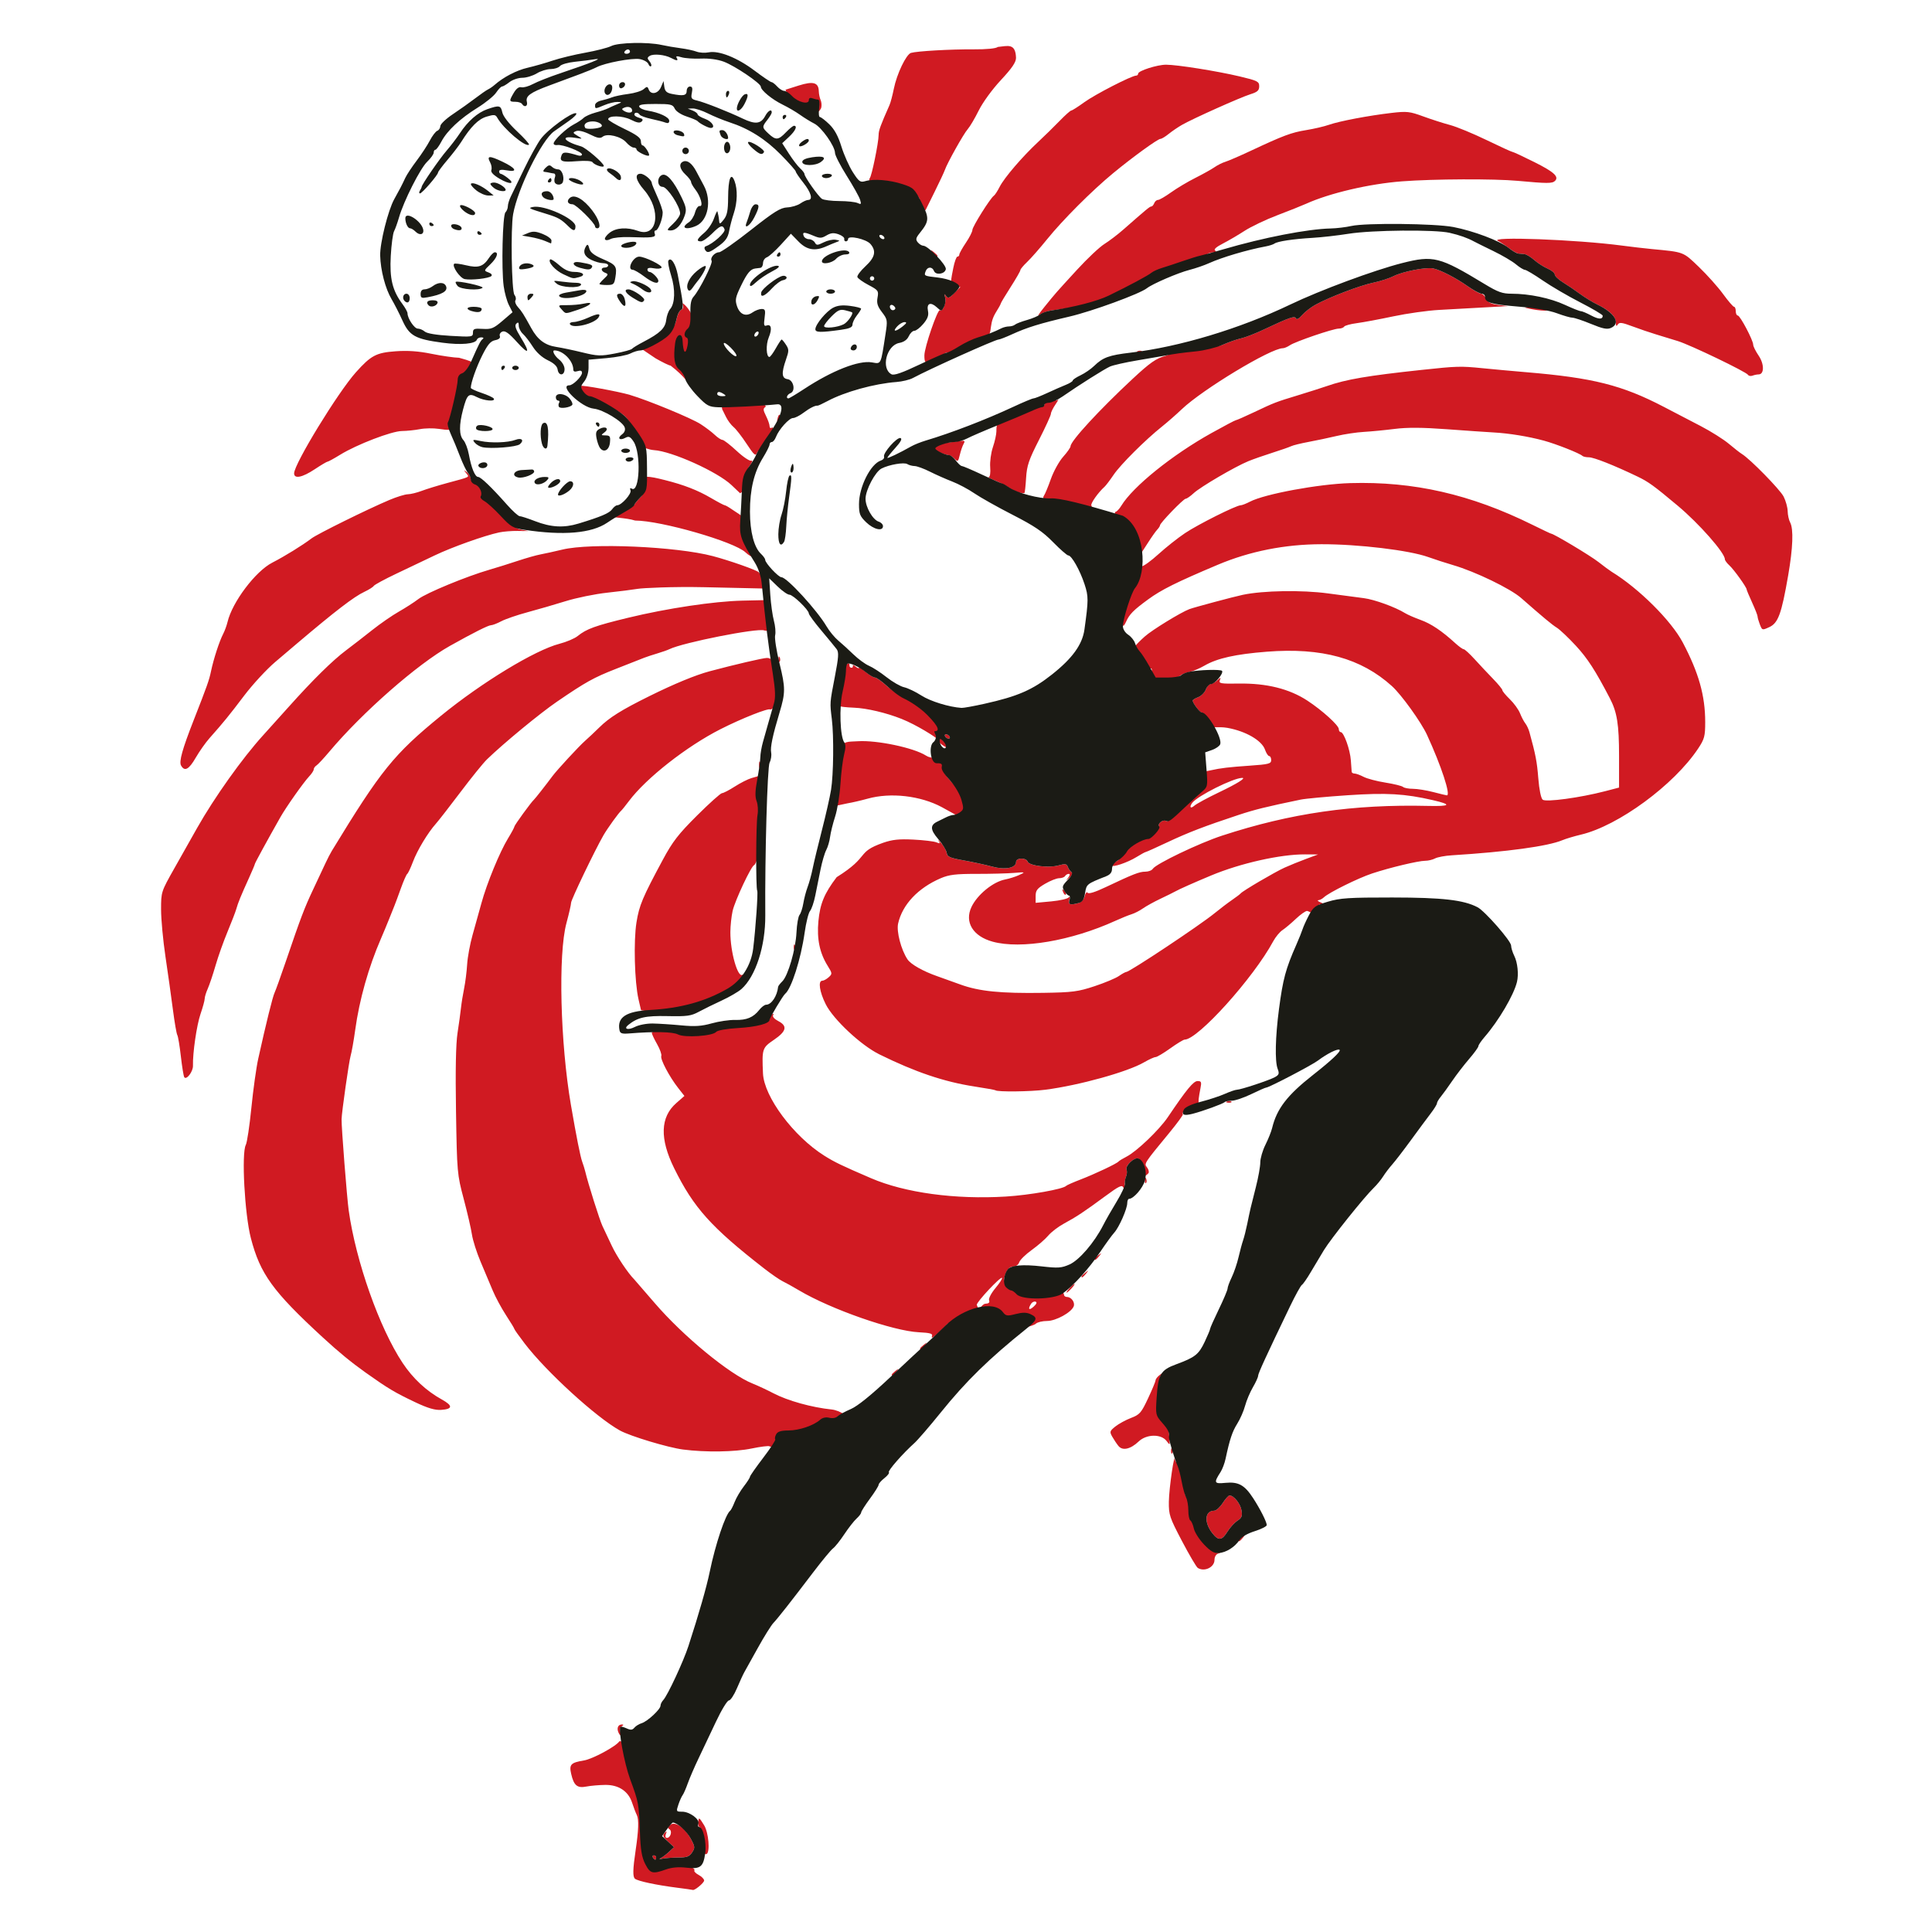 <?xml version="1.0" encoding="UTF-8" standalone="no"?>
<!-- Created with Inkscape (http://www.inkscape.org/) -->

<svg
   xmlns:dc="http://purl.org/dc/elements/1.1/"
   xmlns:cc="http://creativecommons.org/ns#"
   xmlns:rdf="http://www.w3.org/1999/02/22-rdf-syntax-ns#"
   xmlns:svg="http://www.w3.org/2000/svg"
   xmlns="http://www.w3.org/2000/svg"
   xmlns:sodipodi="http://sodipodi.sourceforge.net/DTD/sodipodi-0.dtd"
   xmlns:inkscape="http://www.inkscape.org/namespaces/inkscape"
   width="300mm"
   height="300mm"
   viewBox="0 0 1062.992 1062.992"
   id="svg12955"
   version="1.1"
   inkscape:version="0.91 r13725"
   sodipodi:docname="chorusgirlinredstripeddress1922.svg">
  <defs
     id="defs12957" />
  <sodipodi:namedview
     id="base"
     pagecolor="#ffffff"
     bordercolor="#666666"
     borderopacity="1.0"
     inkscape:pageopacity="0.0"
     inkscape:pageshadow="2"
     inkscape:zoom="0.25953289"
     inkscape:cx="610.00123"
     inkscape:cy="244.57309"
     inkscape:document-units="px"
     inkscape:current-layer="layer1"
     showgrid="false"
     fit-margin-top="0"
     fit-margin-left="0"
     fit-margin-right="0"
     fit-margin-bottom="0"
     inkscape:window-width="1916"
     inkscape:window-height="1035"
     inkscape:window-x="-4"
     inkscape:window-y="0"
     inkscape:window-maximized="0" />
  <g
     inkscape:label="Layer 1"
     inkscape:groupmode="layer"
     id="layer1"
     transform="translate(1853.645,390.03)">
    <g
       id="g13575"
       transform="translate(88.621,-23.118)">
      <g
         transform="matrix(1.2,0,0,1.2,-1150.18,77.12)"
         id="g13569">
        <path
           sodipodi:nodetypes="ssssssssssssssscsscsssssssscsssssssscsssssssscssssccssscssssssssssssssscsssssscscccsssssssssssssssssssssssssscsscsssssssssssssscsscsssssssssssssssscssssssssssssssssssssscsssssssssssssssssssssssssssssssssssssssscssssssssssssssssssssssssscsssssssccsssssssssssssssssssscssssssssssssssssssssssscsccccccccssssssssccssscssssssssssssssscsssscsssssssssssssssssssssssssssssssssssssssssccssssssssssssscssssssssssssssssssssscssssssssssscssssssssssssssssssssssssscscssssssssssscssssssscsssssssssssssssssssccsssssssssscssssssssssssssscssssssssssssssssssssscsssssssscsssssssssscscscccssssssscssssssssssssscssssssscssssscsssscsssscssssssccsssssssssssssscsscssscscssssssssscscccssssssssssssssssssssssccsscsscsssssssssssssscsssssscsssssssssssssssssssssssssssssssscssssssscssssssssscsssssscscsscsssscsscsssssssssscsssssccsscsscssssssssssssssccsssscsssscssccssssssscssccssssssssssssscccscsssssssssccscssscsssssssssssssssssssssssssssccssssccccccssssssssssssssssssssssssssssssssssccssscsscsscssssssssccssssscccssssscscssss"
           inkscape:connector-curvature="0"
           id="path13573"
           d="m -349.723,495.48 c -9.354,-1.191 -17.731,-2.969 -19.183,-4.072 -1.111,-0.845 -1.033,-4.292 0.301,-13.265 1.301,-8.754 1.484,-13.962 0.557,-15.87 -0.569,-1.171 -1.542,-3.705 -2.161,-5.63 -1.731,-5.38 -6.187,-8.362 -12.382,-8.283 -2.822,0.036 -6.732,0.378 -8.687,0.761 -4.16,0.814 -5.712,-0.512 -6.931,-5.92 -0.951,-4.217 -0.126,-5.066 5.897,-6.06 3.967,-0.655 14.661,-6.427 16.2,-8.745 0.336,-0.505 4.234,1.181 4.602,3.961 0.369,2.78 4.666,8.255 6.344,12.808 3.86,10.473 2.226,11.438 2.689,24.354 0.298,8.298 -1.074,11.462 0.515,14.575 2.256,4.421 1.964,2.963 8.114,0.747 3.972,-1.432 13.098,1.229 12.141,2.778 -0.246,0.398 0.663,1.317 2.019,2.043 1.356,0.726 2.466,1.867 2.466,2.536 0,1.047 -4.411,4.693 -5.215,4.31 -0.157,-0.075 -3.435,-0.537 -7.285,-1.027 z m -11,-13.838 c -0.34,-0.55 -0.141,-1 0.441,-1 0.582,0 1.059,0.45 1.059,1 0,0.55 -0.198,1 -0.441,1 -0.243,0 -0.719,-0.45 -1.059,-1 z m 3.458,0.358 c 0.802,-0.365 2.534,-1.661 3.848,-2.88 l 2.39,-2.216 -2.817,-2.612 c -2.284,-2.118 -2.575,-2.852 -1.539,-3.881 1.035,-1.028 1.152,-0.936 0.612,0.481 -0.393,1.032 -0.199,1.75 0.472,1.75 1.658,0 2.574,-3.074 1.174,-3.939 -0.888,-0.549 -0.809,-1.056 0.308,-1.983 2.19,-1.818 6.579,1.07 9.37,6.166 2.057,3.756 2.114,4.274 0.708,6.421 -1.243,1.898 -2.416,2.338 -6.257,2.349 -2.6,0.008 -5.852,0.237 -7.227,0.511 -1.375,0.274 -1.844,0.199 -1.042,-0.166 z m 17.147,-3.972 c 0.524,-2.744 2.08,-10.386 0.796,-10.386 -0.428,0 -0.71,-0.9 -0.627,-2 0.2,-2.655 0.415,-2.557 2.736,1.25 2.03,3.329 2.788,12.138 1.133,13.161 -0.471,0.291 -4.307,-0.62 -4.039,-2.024 z m -36.502,-53.977 c -0.724,-1.886 0.045,-3.416 1.705,-3.394 0.848,0.011 0.821,0.25 -0.093,0.83 -0.708,0.449 -0.996,1.564 -0.643,2.485 0.352,0.919 0.416,1.67 0.141,1.67 -0.275,0 -0.775,-0.716 -1.11,-1.59 z m 265.73,-75.182 c -0.641,-0.408 -3.904,-5.954 -7.25,-12.325 -5.671,-10.797 -6.079,-12.019 -6.008,-17.993 0.074,-6.275 2.604,-23.536 2.816,-19.218 0.059,1.205 2.63,2.278 3.148,2.598 0.518,0.32 1.249,2.709 1.623,5.309 0.374,2.6 -0.797,6.419 -0.04,8.274 0.757,1.855 4.174,4.503 4.174,6.526 0,2.023 -1.003,4.28 -0.519,4.803 0.484,0.522 1.399,2.58 2.035,4.571 1.375,4.308 6.324,10.772 9.17,10.53 1.57,-0.134 1.629,-0.059 0.267,0.337 -1.037,0.301 -1.75,1.483 -1.75,2.9 0,3.395 -4.628,5.622 -7.666,3.69 z m 18.666,-12.605 c 0,-0.208 0.787,-0.995 1.75,-1.75 1.586,-1.244 1.621,-1.208 0.378,0.378 -1.306,1.666 -2.128,2.195 -2.128,1.372 z m -11.949,-3.285 c -3.943,-5.013 -3.522,-10.317 0.822,-10.35 0.895,-0.007 2.644,-1.582 3.887,-3.5 1.243,-1.918 2.655,-3.488 3.139,-3.488 1.932,0 4.916,3.681 5.466,6.744 0.484,2.692 0.165,3.518 -1.873,4.853 -1.351,0.885 -3.401,3.138 -4.555,5.006 -2.529,4.092 -4.111,4.26 -6.885,0.734 z m -18.972,-37.921 c 0.048,-1.165 0.285,-1.402 0.604,-0.604 0.289,0.722 0.253,1.584 -0.079,1.917 -0.332,0.332 -0.569,-0.258 -0.525,-1.312 z M -346.885,294.586 c -6.932,-0.903 -24.217,-6.113 -28.95,-8.726 -10.843,-5.985 -33.784,-26.939 -43.674,-39.892 -2.593,-3.396 -4.714,-6.382 -4.714,-6.636 0,-0.254 -1.724,-3.101 -3.831,-6.326 -2.107,-3.225 -4.861,-8.339 -6.12,-11.364 -1.259,-3.025 -3.752,-8.945 -5.541,-13.155 -1.789,-4.21 -3.577,-9.835 -3.974,-12.5 -0.397,-2.665 -2.097,-10.021 -3.778,-16.346 -2.989,-11.249 -3.065,-12.121 -3.522,-40 -0.31,-18.923 -0.078,-31.02 0.692,-36 0.638,-4.125 1.35,-9.3 1.584,-11.5 0.234,-2.2 0.884,-6.25 1.446,-9 0.561,-2.75 1.185,-7.7 1.384,-11 0.2,-3.3 1.321,-9.375 2.49,-13.5 1.17,-4.125 3.001,-10.701 4.069,-14.614 2.459,-9.009 8.399,-23.461 12.186,-29.651 1.603,-2.621 2.915,-5.055 2.915,-5.409 0,-0.628 7.779,-11.331 8.959,-12.326 0.517,-0.436 5.609,-6.918 8.532,-10.861 2.08,-2.805 12.116,-13.664 14.885,-16.104 1.582,-1.394 4.511,-4.148 6.508,-6.12 4.683,-4.623 10.152,-8.044 23.116,-14.459 11.288,-5.586 21.092,-9.629 27.5,-11.34 11.416,-3.048 24.588,-6.117 26.254,-6.117 1.617,0 3.977,0.738 4.988,8.33 0.874,6.561 0.89,9.682 0.065,12.051 -0.613,1.758 -3.25,3.508 -3.51,3.248 -0.771,-0.771 -13.127,4.125 -22.796,9.034 -15.582,7.911 -34.07,22.428 -41.99,32.971 -1.597,2.126 -3.176,4.09 -3.51,4.365 -1.151,0.95 -6.291,8.073 -8.14,11.281 -3.954,6.858 -14.86,29.573 -14.86,30.949 0,0.798 -0.96,5.01 -2.134,9.36 -3.84,14.23 -2.832,54.981 2.062,83.41 2.51,14.579 4.329,23.726 5.172,26 0.51,1.375 1.138,3.4 1.396,4.5 1.276,5.43 6.616,22.332 7.894,24.986 0.798,1.658 2.713,5.714 4.255,9.014 2.255,4.825 7.467,12.626 10.357,15.5 0.277,0.275 4.465,5.114 9.307,10.752 13.08,15.231 34.39,32.759 44.911,36.941 2.354,0.936 6.644,2.939 9.534,4.453 6.559,3.435 17.592,6.506 26.745,7.444 3.85,0.395 8.256,3.743 7.441,4.021 -0.815,0.278 -2.085,1.109 -2.822,1.846 -0.809,0.809 -2.318,1.095 -3.808,0.721 -1.553,-0.39 -3.102,-0.056 -4.178,0.9 -2.997,2.663 -9.558,4.891 -14.486,4.92 -3.509,0.021 -5.026,0.494 -5.715,1.782 -0.516,0.964 -0.665,2.026 -0.331,2.36 0.842,0.842 -3.634,0.956 -4.659,0.323 -0.457,-0.283 -4.119,0.172 -8.137,1.01 -7.712,1.609 -21.179,1.81 -31.467,0.469 z m 199.618,-1.637 c -0.801,-0.994 -2.076,-2.905 -2.835,-4.248 -1.273,-2.256 -1.164,-2.613 1.434,-4.685 1.547,-1.233 4.782,-2.995 7.188,-3.914 3.974,-1.518 4.691,-2.345 7.816,-9.019 1.892,-4.042 3.44,-7.764 3.44,-8.272 0,-0.508 0.787,-1.541 1.75,-2.296 1.546,-1.212 1.606,-1.188 0.516,0.211 -0.679,0.871 1.145,5.474 0.848,10.015 -0.53,8.099 -1.881,7.799 1.085,11.177 1.663,1.894 1.837,4.116 1.882,4.509 0.045,0.393 0.173,1.971 0.285,3.506 0.2,2.747 0.179,2.758 -1.369,0.705 -2.463,-3.265 -9.179,-3.149 -12.721,0.221 -3.771,3.587 -7.447,4.412 -9.319,2.089 z m -322.456,-20.068 c -9.258,-4.386 -12.467,-6.302 -22.583,-13.484 -6.686,-4.747 -12.446,-9.473 -19.81,-16.254 -22.866,-21.053 -28.667,-29.067 -32.937,-45.5 -2.839,-10.925 -4.353,-38.922 -2.311,-42.738 0.574,-1.072 1.724,-8.751 2.556,-17.064 0.832,-8.314 2.241,-18.397 3.131,-22.407 3.669,-16.539 6.608,-28.409 7.5,-30.291 0.521,-1.1 2.788,-7.4 5.037,-14 7.057,-20.708 8.599,-24.77 12.719,-33.5 2.206,-4.675 4.74,-10.075 5.631,-12 0.891,-1.925 2.171,-4.404 2.844,-5.508 22.59,-37.09 28.423,-44.31 50.083,-61.992 18.739,-15.296 43.089,-30.087 54.328,-32.999 3.196,-0.828 6.937,-2.417 8.312,-3.531 4.064,-3.291 8.032,-4.73 23.159,-8.397 17.862,-4.33 39.384,-7.553 52.404,-7.848 l 9.936,-0.225 2.736,4.451 c 1.586,2.581 0.176,7.159 0.466,8.118 0.388,1.284 -1.991,1.757 -3.165,1.307 -3.108,-1.193 -37.319,5.584 -43.477,8.612 -0.858,0.422 -3.36,1.302 -5.56,1.956 -2.2,0.654 -4.9,1.545 -6,1.979 -1.1,0.435 -6.95,2.735 -13,5.111 -10.202,4.007 -13.72,5.964 -26.889,14.957 -7.857,5.366 -24.508,19.085 -32.174,26.51 -1.704,1.65 -7.169,8.4 -12.144,15 -4.976,6.6 -10.051,13.125 -11.279,14.5 -3.702,4.146 -8.549,12.196 -10.537,17.5 -1.031,2.75 -2.201,5.231 -2.601,5.513 -0.4,0.282 -1.692,3.207 -2.872,6.5 -1.18,3.293 -2.51,6.887 -2.955,7.987 -0.445,1.1 -1.618,4.025 -2.606,6.5 -0.988,2.475 -2.621,6.396 -3.628,8.713 -5.691,13.093 -9.885,27.96 -11.789,41.787 -0.681,4.95 -1.64,10.353 -2.13,12.006 -0.746,2.516 -4.061,25.796 -4.129,28.994 -0.078,3.662 2.455,36.022 3.276,41.856 3.292,23.385 14.077,53.88 24.724,69.91 4.715,7.099 10.839,12.801 18.001,16.762 5.1,2.82 4.986,4.377 -0.346,4.735 -2.85,0.192 -6.109,-0.772 -11.922,-3.526 z m 218.5,-12.616 c 0,-0.208 0.787,-0.995 1.75,-1.75 1.586,-1.244 1.621,-1.208 0.378,0.378 -1.306,1.666 -2.128,2.195 -2.128,1.372 z m 13,-12 c 0,-0.208 0.787,-0.995 1.75,-1.75 1.586,-1.244 1.621,-1.208 0.378,0.378 -1.306,1.666 -2.128,2.195 -2.128,1.372 z m 5.486,-5.731 c 0.414,-1.083 -0.915,-1.461 -5.985,-1.707 -11.876,-0.575 -40.39,-10.542 -55.001,-19.225 -2.75,-1.634 -6.125,-3.51 -7.5,-4.169 -1.375,-0.659 -5.131,-3.243 -8.348,-5.744 -24.401,-18.971 -32.421,-27.896 -41.381,-46.047 -6.709,-13.592 -6.393,-23.466 0.957,-29.904 l 3.729,-3.266 -2.868,-3.665 c -4.045,-5.168 -8.287,-13.208 -7.732,-14.654 0.257,-0.671 -0.618,-3.131 -1.945,-5.467 -1.327,-2.336 -2.413,-4.654 -2.413,-5.152 0,-1.234 10.796,-2.369 13.497,-0.923 2.686,1.437 13.487,-0.165 14.954,-1.96 0.585,-0.715 6.321,-0.747 11.602,-1.061 9.341,-0.556 13.947,-0.332 13.947,-2.549 0,-0.704 0.52,-1.602 1.155,-1.994 0.7,-0.432 0.884,-0.275 0.467,0.398 -0.399,0.645 0.585,1.77 2.345,2.68 4.367,2.259 3.817,4.669 -1.965,8.61 -5.377,3.665 -5.52,4.102 -5.018,15.407 0.475,10.711 14.008,28.867 28.122,37.726 4.743,2.977 7.88,4.488 21.394,10.306 15.562,6.699 38.617,9.838 61.842,8.421 10.862,-0.663 26.329,-3.407 27.658,-4.907 0.275,-0.31 3.2,-1.602 6.5,-2.87 6.643,-2.553 16.722,-7.322 17.5,-8.28 0.275,-0.339 1.933,-1.35 3.684,-2.247 4.65,-2.382 14.978,-12.259 18.919,-18.093 8.673,-12.839 11.737,-16.556 13.648,-16.556 1.698,0 1.884,0.459 1.322,3.25 -0.36,1.788 -0.732,4.023 -0.828,4.968 -0.101,0.997 0.228,3.374 -1.394,3.73 -2.558,0.562 -6.898,2.172 -5.834,3.236 0.245,0.245 -2.583,4.12 -6.285,8.61 -11.415,13.844 -11.574,14.089 -10.236,15.701 0.657,0.791 1.026,1.943 0.82,2.559 -0.205,0.617 -3.447,3.197 -4.212,1.247 -0.765,-1.95 0.388,-7.473 -0.429,-7.787 -1.901,-0.729 -6.2,3.256 -5.495,5.093 0.294,0.766 0.195,2.181 -0.221,3.144 -0.416,0.963 -0.696,2.875 -0.623,4.25 0.098,1.843 -0.06,2.064 -0.601,0.843 -0.619,-1.396 -1.94,-0.768 -8.408,4 -9.577,7.06 -13.108,9.4 -18.946,12.559 -2.541,1.375 -5.731,3.821 -7.09,5.436 -1.359,1.615 -4.771,4.588 -7.582,6.608 -2.811,2.02 -5.388,4.545 -5.727,5.613 -0.339,1.068 -1.431,1.941 -2.426,1.941 -2.213,0 -3.567,1.611 -4.447,5.292 -0.63,2.634 3.981,1.332 5.789,2.212 0,0 1.184,2.29 2.152,3.165 2.44,2.208 13.369,1.549 16.502,-0.436 1.272,-0.806 2.949,2.166 2.949,2.745 0,0.563 0.62,1.023 1.378,1.023 1.982,0 3.757,2.485 3.065,4.29 -1.08,2.815 -8.174,6.71 -12.221,6.71 -2.102,0 -4.412,0.562 -5.134,1.25 -1.071,1.02 -7.831,2.76 -7.278,0.931 1.006,-3.331 1.264,-2.443 -4.452,-0.979 -3.854,0.988 -10.757,-1.027 -12.112,-2.799 -0.834,-1.091 1.194,-1.325 -1.28,-1.809 -2.468,-0.483 0.595,-4.424 1.891,-4.485 1.633,-0.076 2.185,-0.558 1.796,-1.57 -0.317,-0.826 0.954,-3.274 2.926,-5.634 1.918,-2.295 3.263,-4.396 2.99,-4.669 -0.683,-0.683 -11.57,10.94 -11.57,12.353 0,0.626 5.408,9.986 2.83,10.971 -2.578,0.985 -14.033,-4.409 -16.267,-2.156 -5.571,5.617 -7.781,7.33 -7.077,5.487 z m 47.475,-15.738 c -0.656,-0.219 -1.583,0.22 -2.061,0.974 -1.581,2.495 -0.933,3.212 1.177,1.302 1.342,-1.214 1.655,-2.02 0.884,-2.277 z m 15.539,-6.154 c 0.995,-1.1 2.035,-2 2.31,-2 0.275,0 -0.314,0.9 -1.31,2 -0.995,1.1 -2.035,2 -2.31,2 -0.275,0 0.314,-0.9 1.31,-2 z m 5.5,-5.378 c 0,-0.208 0.787,-0.995 1.75,-1.75 1.586,-1.244 1.621,-1.208 0.378,0.378 -1.306,1.666 -2.128,2.195 -2.128,1.372 z m 6,-8 c 0,-0.208 0.787,-0.995 1.75,-1.75 1.586,-1.244 1.621,-1.208 0.378,0.378 -1.306,1.666 -2.128,2.195 -2.128,1.372 z m 23.079,-36.206 c 0.048,-1.165 0.285,-1.402 0.604,-0.604 0.289,0.722 0.253,1.584 -0.079,1.917 -0.332,0.332 -0.569,-0.258 -0.525,-1.312 z m 37.734,-36.1 c 0.722,-0.289 1.584,-0.253 1.917,0.079 0.332,0.332 -0.258,0.569 -1.312,0.525 -1.165,-0.048 -1.402,-0.285 -0.604,-0.604 z m -106.251,-5.096 c -0.157,-0.153 -4.51,-0.933 -9.674,-1.733 -13.925,-2.157 -27.048,-6.595 -43.549,-14.727 -8.416,-4.147 -21.076,-15.98 -24.589,-22.98 -2.858,-5.696 -3.603,-10.781 -1.579,-10.781 0.644,0 1.97,-0.723 2.946,-1.606 1.694,-1.533 1.671,-1.772 -0.495,-5.25 -3.652,-5.864 -4.987,-12.306 -4.232,-20.427 0.743,-7.992 2.724,-12.77 8.372,-20.194 15.647,-9.776 8.658,-11.293 21.238,-15.748 4.288,-1.493 7.373,-1.82 14,-1.484 4.675,0.237 9.4,0.802 10.5,1.257 1.635,0.675 1.817,0.555 1,-0.658 -0.55,-0.816 -0.006,-0.354 1.209,1.027 1.215,1.381 2.34,3.428 2.5,4.547 0.243,1.696 1.543,2.259 7.791,3.372 4.125,0.735 9.975,2.007 13,2.827 6.051,1.64 11,0.678 11,-2.138 0,-1.946 4.582,-2.057 5.322,-0.128 0.73,1.902 9.589,2.998 14.121,1.747 3.111,-0.859 3.764,-0.757 4.29,0.672 0.341,0.927 1.104,2.006 1.694,2.399 0.701,0.466 0.398,1.333 -0.872,2.5 -1.774,1.629 -1.829,1.632 -0.628,0.036 0.811,-1.077 0.909,-1.75 0.254,-1.75 -0.585,0 -1.342,0.45 -1.681,1 -0.34,0.55 -1.564,1 -2.721,1 -1.157,0 -4.055,1.144 -6.441,2.542 -3.638,2.132 -4.338,3.042 -4.338,5.644 l 0,3.101 7.207,-0.67 c 3.964,-0.368 7.593,-1.221 8.066,-1.894 0.525,-0.749 0.613,-0.351 0.225,1.026 -0.671,2.385 0.166,2.715 4.167,1.642 1.239,-0.332 2.445,-1.695 2.819,-3.184 0.359,-1.432 0.96,-2.131 1.335,-1.554 0.436,0.672 3.409,-0.245 8.272,-2.552 12.643,-5.998 15.469,-7.101 18.196,-7.101 1.438,0 2.974,-0.586 3.414,-1.303 1.383,-2.254 21.271,-11.782 31.752,-15.211 31.48,-10.302 60.189,-14.445 94.5,-13.638 10.324,0.243 11.035,-0.596 2.23,-2.63 -12.923,-2.986 -21.253,-3.467 -39.182,-2.261 -9.625,0.647 -19.3,1.549 -21.5,2.005 -15.824,3.276 -21.004,4.555 -28.5,7.035 -15.555,5.147 -22.975,7.997 -32.59,12.52 -5.242,2.466 -9.737,4.483 -9.99,4.483 -0.253,0 -2.138,1.035 -4.19,2.299 -4.124,2.542 -11.23,4.931 -11.23,3.776 0,-0.406 1.153,-1.355 2.563,-2.109 1.41,-0.755 1.174,-4.669 2.04,-6.135 1.407,-2.382 10.492,-5.131 9.436,-7.502 -9.411,-21.135 8.413,-1.21 7.64,-1.983 -1.082,-1.082 1.342,-3.275 2.941,-2.661 1.537,0.59 0.553,-0.234 8.086,-7.355 2.533,-2.395 1.826,-4.709 3.345,-5.998 2.311,-1.962 2.671,-2.898 2.208,-5.747 -0.472,-2.911 5.184,-3.649 7.054,-4.071 4.485,-1.011 8.306,-1.465 17.868,-2.123 8.657,-0.596 9.818,-0.896 9.818,-2.533 0,-1.021 -0.406,-1.857 -0.902,-1.857 -0.496,0 -1.366,-1.33 -1.933,-2.956 -1.47,-4.218 -8.845,-8.488 -17.257,-9.991 -3.971,-0.71 -9.181,0.184 -9.181,-0.498 0,-1.308 -1.241,-6.554 -2.624,-6.554 -0.846,0 -4.104,-4.358 -4.104,-5.49 0,-0.308 1.133,-0.991 2.518,-1.517 1.385,-0.527 2.949,-2.09 3.475,-3.475 0.527,-1.385 1.496,-2.518 2.153,-2.518 0.658,0 2.038,-0.762 3.068,-1.694 1.691,-1.53 1.811,-1.535 1.242,-0.052 -0.559,1.456 0.425,1.625 8.707,1.495 12.703,-0.2 23.143,2.396 31.423,7.813 6.796,4.446 14.414,11.348 14.414,13.058 0,0.76 0.401,1.381 0.891,1.381 1.427,0 4.315,8.094 4.639,13 0.163,2.475 0.336,4.838 0.384,5.25 0.048,0.412 0.649,0.753 1.336,0.756 0.688,0.003 2.551,0.685 4.141,1.514 1.59,0.829 6.09,2.015 10,2.635 3.91,0.62 7.537,1.514 8.059,1.986 0.522,0.472 2.565,0.859 4.54,0.859 1.974,0 6.181,0.675 9.349,1.5 3.167,0.825 5.962,1.5 6.21,1.5 1.879,0 -2.537,-13.453 -9.105,-27.735 -2.699,-5.868 -11.718,-18.406 -16.082,-22.354 -14.123,-12.778 -32.172,-17.749 -57.3,-15.779 -14.42,1.13 -22.816,3.004 -28.659,6.396 -2.254,1.308 -5.33,2.602 -6.837,2.875 -1.507,0.273 -3.314,0.974 -4.017,1.557 -1.416,1.176 -15.968,6.227 -15.234,5.033 0.436,-0.709 2.896,-8.451 1.567,-8.198 -0.34,0.065 -2.807,1.938 -3.774,-1.507 -0.635,-2.264 -3.6,-4.484 -4.356,-4.774 -2.303,-0.884 1.057,-4.572 5.321,-8.378 3.342,-2.983 16.499,-11.05 20.426,-12.525 2.244,-0.842 20.312,-5.68 24.5,-6.559 9.354,-1.964 27.117,-2.261 39,-0.651 6.325,0.857 13.75,1.84 16.5,2.184 4.787,0.599 14.47,4.119 18.902,6.872 1.154,0.716 4.348,2.114 7.098,3.106 4.851,1.75 9.725,5.019 15.934,10.688 1.657,1.512 3.388,2.75 3.848,2.75 0.46,0 2.722,2.074 5.027,4.609 2.305,2.535 6.104,6.578 8.442,8.985 2.337,2.407 4.25,4.744 4.25,5.195 0,0.45 1.545,2.316 3.433,4.146 1.888,1.83 3.987,4.731 4.665,6.446 0.677,1.715 1.769,3.794 2.426,4.619 0.657,0.825 1.503,2.625 1.881,4 2.867,10.435 3.457,13.507 4.071,21.198 0.414,5.178 1.226,9.139 2.007,9.787 1.471,1.221 17.137,-0.899 28.517,-3.86 l 6.5,-1.691 0,-14.467 c 0,-14.467 -0.896,-20.096 -4.213,-26.467 -6.631,-12.739 -10.235,-18.309 -15.606,-24.121 -3.4,-3.68 -7.343,-7.408 -8.762,-8.284 -2.145,-1.325 -6.175,-4.679 -16.334,-13.594 -4.911,-4.31 -21.019,-12.102 -31.086,-15.038 -3.3,-0.962 -8.475,-2.639 -11.5,-3.726 -8.675,-3.116 -31.968,-5.914 -48.967,-5.881 -16.735,0.032 -32.847,3.227 -47.533,9.426 -18.962,8.003 -25.855,11.434 -31.963,15.909 -6.757,4.95 -8.537,6.763 -10.12,10.31 -0.736,1.65 -1.356,2.26 -1.378,1.355 -0.064,-2.699 -1.718,-12.959 -0.208,-14.661 0.77,-0.868 1.4,-2.466 1.4,-3.55 0,-1.084 0.54,-2.511 1.2,-3.171 0.933,-0.933 0.933,-1.2 0,-1.2 -0.66,0 -1.2,-0.45 -1.2,-1 0,-0.55 6.486,-3.273 7.362,-3.273 0.876,0 4.363,-2.523 7.75,-5.606 3.386,-3.084 8.857,-7.415 12.157,-9.626 5.994,-4.015 23.491,-12.768 25.524,-12.768 0.591,0 2.515,-0.75 4.276,-1.667 6.737,-3.508 31.396,-8.071 45.92,-8.497 29.096,-0.853 55.265,5.129 83.52,19.091 4.532,2.239 8.397,4.072 8.59,4.072 1.155,0 17.993,10.082 21.711,13 2.453,1.925 5.195,3.95 6.093,4.5 12.462,7.627 27.296,22.39 32.598,32.44 7.305,13.847 10.269,24.364 10.269,36.437 0,6.515 -0.336,7.786 -3.198,12.108 -11.058,16.695 -36.633,35.487 -53.802,39.533 -3.025,0.713 -6.86,1.863 -8.522,2.557 -6.673,2.783 -25.368,5.335 -50.648,6.914 -3.119,0.195 -6.576,0.839 -7.684,1.432 -1.108,0.593 -3.14,1.078 -4.517,1.078 -3.14,0 -16.158,3.108 -24.32,5.806 -6.4,2.116 -19.807,8.746 -22.131,10.944 -0.727,0.688 -1.852,1.282 -2.5,1.32 -0.648,0.039 -0.279,0.457 0.821,0.93 1.951,0.838 1.948,0.861 -0.128,0.93 -1.17,0.039 0.284,4.067 -0.4,4.892 -0.685,0.825 -4.805,-1.822 -5.523,-1.822 -0.719,0 -3.026,1.631 -5.128,3.625 -2.102,1.994 -4.86,4.312 -6.129,5.153 -1.269,0.84 -3.181,3.147 -4.249,5.125 -9.097,16.853 -34.545,45.097 -40.634,45.097 -0.541,0 -3.497,1.8 -6.57,4 -3.072,2.2 -6.103,4 -6.735,4 -0.632,0 -3.029,1.091 -5.327,2.425 -7.544,4.378 -29.72,10.536 -45.178,12.544 -6.927,0.9 -22.104,1.067 -22.939,0.252 z m 45.439,-47.709 c 4.675,-1.548 9.694,-3.646 11.154,-4.663 1.46,-1.017 2.967,-1.849 3.35,-1.849 1.546,0 33.767,-21.418 40.496,-26.918 2.475,-2.023 6.075,-4.76 8,-6.082 1.925,-1.322 3.725,-2.687 4,-3.035 0.897,-1.132 15.663,-9.799 20.137,-11.819 2.4,-1.084 6.838,-2.886 9.863,-4.006 l 5.5,-2.036 -6,-0.034 c -11.241,-0.063 -29.571,4.052 -43,9.654 -7.985,3.331 -14.659,6.3 -16.5,7.341 -0.825,0.466 -3.885,1.978 -6.8,3.359 -2.915,1.381 -6.515,3.367 -8,4.412 -1.485,1.046 -3.825,2.247 -5.2,2.67 -1.375,0.423 -4.75,1.792 -7.5,3.043 -20.171,9.175 -43.249,13.095 -56.205,9.549 -9.04,-2.475 -13.006,-8.955 -9.731,-15.898 2.663,-5.645 9.901,-11.563 15.435,-12.621 1.925,-0.368 4.85,-1.298 6.5,-2.067 2.911,-1.356 2.836,-1.384 -2.5,-0.942 -3.025,0.251 -10.749,0.45 -17.165,0.442 -9.474,-0.012 -12.543,0.362 -16.342,1.99 -10.429,4.47 -17.595,12.082 -19.555,20.77 -0.822,3.646 1.37,12.032 4.292,16.418 1.535,2.304 7.138,5.471 13.769,7.783 1.925,0.671 6.65,2.367 10.5,3.768 8.597,3.129 18.467,4.121 38,3.817 13.401,-0.208 15.906,-0.533 23.5,-3.047 z m 57.226,-88.973 c 8.122,-3.885 12.376,-6.539 10.482,-6.539 -4.06,0 -20.588,8.282 -22.943,11.497 -1.42,1.938 -0.746,2.796 0.985,1.253 0.963,-0.858 6.127,-3.653 11.476,-6.212 z m -474.598,130.668 c -0.316,-0.511 -1.018,-4.83 -1.559,-9.596 -0.542,-4.766 -1.274,-9.134 -1.627,-9.706 -0.353,-0.572 -1.263,-5.847 -2.023,-11.722 -0.759,-5.875 -2.288,-16.758 -3.397,-24.183 -1.109,-7.425 -2.018,-17.157 -2.019,-21.627 -0.002,-8.108 0.012,-8.153 6.136,-19 3.376,-5.98 8.043,-14.248 10.37,-18.373 7.877,-13.961 20.807,-32.119 30.301,-42.557 2.03,-2.231 7.29,-8.079 11.69,-12.996 11.146,-12.454 20.076,-21.254 26.33,-25.947 2.932,-2.2 8.332,-6.384 12,-9.298 3.668,-2.914 9.145,-6.703 12.17,-8.42 3.025,-1.717 7.075,-4.327 9,-5.798 3.65,-2.79 22.146,-10.425 32.5,-13.416 3.3,-0.953 9.15,-2.784 13,-4.069 3.85,-1.285 8.575,-2.623 10.5,-2.974 1.925,-0.351 6.425,-1.345 10,-2.208 13.018,-3.144 52.178,-1.442 69.019,2.999 7.555,1.992 20.13,6.416 21.002,7.388 0.393,0.438 2.73,2.843 3.021,4.496 l 0.558,3 -28.424,-0.632 c -14.668,-0.326 -28.475,0.376 -30.675,0.755 -2.2,0.378 -8.5,1.173 -14,1.768 -5.5,0.594 -14.05,2.34 -19,3.88 -4.95,1.54 -12.825,3.827 -17.5,5.083 -4.675,1.255 -10.068,3.107 -11.985,4.115 -1.917,1.008 -4.053,1.832 -4.748,1.832 -1.211,0 -8.113,3.471 -18.767,9.439 -14.963,8.381 -40.21,30.521 -55.376,48.561 -2.543,3.025 -5.186,5.86 -5.874,6.3 -0.688,0.44 -1.25,1.246 -1.25,1.792 0,0.546 -0.936,1.986 -2.08,3.2 -2.597,2.757 -10.558,14.039 -13.202,18.708 -6.155,10.87 -11.718,21.065 -11.718,21.475 0,0.259 -1.179,3.07 -2.62,6.248 -3.834,8.454 -5.075,11.481 -5.853,14.277 -0.383,1.375 -2.198,6.1 -4.035,10.5 -1.836,4.4 -4.316,11.375 -5.509,15.5 -1.194,4.125 -2.803,8.918 -3.577,10.651 -0.773,1.733 -1.406,3.8 -1.406,4.593 0,0.793 -0.856,3.931 -1.903,6.973 -1.761,5.119 -3.632,17.927 -3.474,23.782 0.072,2.685 -3.044,6.746 -3.995,5.207 z m 208.281,-35.704 c -1.816,-7.896 -2.313,-26.698 -0.932,-35.26 1.264,-7.833 2.751,-11.367 12.098,-28.742 4.479,-8.327 7.103,-11.715 15.677,-20.25 5.664,-5.638 10.81,-10.25 11.435,-10.25 0.626,0 3.271,-1.369 5.878,-3.042 2.607,-1.673 6.067,-3.422 7.687,-3.887 l 2.947,-0.845 1.801,3.872 c 1.15,2.472 -1.295,5.974 -0.671,7.617 0.564,1.483 1.109,4.291 0.785,6.24 -0.324,1.95 -0.3,6.534 -0.374,11.896 -0.074,5.362 -2.899,11.149 -3.286,11.149 -1.184,0 -8.823,16.21 -9.897,21 -0.555,2.475 -1.02,6.84 -1.033,9.701 -0.043,9.103 3.432,21.28 5.574,19.534 0.496,-0.404 1.012,1.575 -0.349,3.117 -6.31,7.148 -24.766,16.801 -40.472,14.127 l -5.719,-0.974 z m 71.17,-24.086 c 0.048,-1.165 0.285,-1.402 0.604,-0.604 0.289,0.722 0.253,1.584 -0.079,1.917 -0.332,0.332 -0.569,-0.258 -0.525,-1.312 z m 123.485,-25.124 c -0.543,-1.425 -0.428,-1.54 0.56,-0.56 0.683,0.678 0.991,1.485 0.683,1.793 -0.308,0.308 -0.867,-0.247 -1.243,-1.233 z M -228.223,0.061 c -9.827,-5.27 -23.495,-6.833 -34.032,-3.893 -3.007,0.839 -7.172,1.801 -9.255,2.137 l -6.934,1.485 2.231,-11.585 c 1.062,-5.513 0.864,-12.252 1.543,-14.561 1.205,-4.1 3.272,-3.508 7.916,-3.81 8.739,-0.568 25.651,2.988 31.237,6.568 1.213,0.778 2.676,1.123 3.25,0.769 0.574,-0.355 1.044,0.056 1.044,0.914 0,0.877 0.85,1.559 1.943,1.559 1.42,0 1.836,0.551 1.548,2.05 -0.256,1.331 0.904,3.484 3.307,6.137 2.036,2.248 7.631,7.789 8.205,9.776 0.926,3.21 0.797,3.808 -1.158,5.363 -1.21,0.963 -2.354,1.712 -2.542,1.666 -0.188,-0.046 -5.827,-3.246 -8.302,-4.573 z m -348.843,-19.103 c -0.998,-1.783 0.606,-7.525 5.815,-20.815 6.246,-15.936 7.045,-18.198 7.951,-22.5 1.182,-5.609 3.819,-13.702 5.541,-17 0.718,-1.375 1.625,-3.85 2.016,-5.5 2.162,-9.121 12.811,-23.243 20.501,-27.188 5.723,-2.936 13.746,-7.89 18.019,-11.128 2.689,-2.037 25.583,-13.343 35.625,-17.592 3.369,-1.426 7.194,-2.612 8.5,-2.636 1.306,-0.024 4.175,-0.725 6.375,-1.558 2.2,-0.833 7.375,-2.428 11.5,-3.545 11.253,-3.048 10.428,-2.618 8.863,-4.615 -1.233,-1.573 -1.196,-1.608 0.387,-0.366 0.963,0.755 1.75,2.187 1.75,3.183 0,0.996 2.625,1.214 3.697,1.555 2.066,0.656 3.93,3.676 2.937,5.282 -0.326,0.527 0.433,1.498 1.685,2.156 1.253,0.659 3.873,3.316 6.678,6.333 3.817,4.107 4.681,7.081 7.601,7.667 l 3.901,0.783 -5,-0.067 c -2.75,-0.037 -6.575,0.271 -8.5,0.685 -6.772,1.454 -21.586,6.735 -29.5,10.516 -4.4,2.102 -12.361,5.894 -17.69,8.427 -5.33,2.533 -9.961,5.044 -10.292,5.58 -0.331,0.536 -2.271,1.756 -4.31,2.711 -4.78,2.239 -13.356,8.825 -31.208,23.966 -1.375,1.166 -5.729,4.864 -9.675,8.218 -3.946,3.354 -10.332,10.268 -14.191,15.365 -6.925,9.148 -9.469,12.271 -15.927,19.553 -1.812,2.043 -4.657,6.077 -6.323,8.964 -3.133,5.429 -5.1,6.472 -6.726,3.565 z m 265.001,-0.315 c 0,-1.375 0.227,-1.938 0.504,-1.25 0.277,0.688 0.277,1.812 0,2.5 -0.277,0.688 -0.504,0.125 -0.504,-1.25 z m 82.31,-13.188 c 0.809,-0.561 1.202,1.5 2.198,2.326 0.733,0.609 1.333,1.201 1.333,1.317 0,0.116 4.417,3.325 3.684,3.325 -0.733,0 -10.511,-4.683 -7.215,-6.969 z m 3.032,0.188 c -0.34,-0.55 -0.168,-1 0.382,-1 0.55,0 1.278,0.45 1.618,1 0.34,0.55 0.168,1 -0.382,1 -0.55,0 -1.278,-0.45 -1.618,-1 z m -3.313,1.426 c -0.92,-1.108 -9.732,-6.712 -16.687,-9.485 -7.006,-2.793 -15.932,-4.897 -21.75,-5.128 -3.712,-0.147 -6.743,-0.503 -6.734,-0.791 0.009,-0.288 -0.731,-3.398 0.066,-6.698 0.797,-3.3 1.465,-7.96 1.484,-9.715 0.02,-1.755 1.833,-2.738 2.321,-3.04 0.488,-0.302 0.825,0.009 0.75,0.691 -0.075,0.682 0.313,1.239 0.863,1.239 0.55,0 0.862,-0.414 0.694,-0.919 -0.169,-0.506 0.394,-0.338 1.25,0.372 0.856,0.71 1.556,0.972 1.556,0.58 0,-0.391 1.385,0.454 3.077,1.878 1.692,1.424 3.605,2.589 4.25,2.59 0.645,4.3e-4 2.973,1.631 5.173,3.624 2.2,1.993 6.025,4.535 8.5,5.648 3.906,1.757 16.98,12.302 16.98,14.024 0,0.338 -1.611,1.475 -2.381,2.246 -1.136,1.136 1.454,3.926 0.588,2.882 z m -73.109,-37.009 c 0.048,-1.165 0.285,-1.402 0.604,-0.604 0.289,0.722 0.253,1.584 -0.079,1.917 -0.332,0.332 -0.569,-0.258 -0.525,-1.312 z m 449.896,-15.982 c -0.536,-1.411 -0.975,-2.972 -0.975,-3.47 0,-0.498 -1.125,-3.365 -2.5,-6.371 -1.375,-3.006 -2.5,-5.697 -2.5,-5.979 0,-1.005 -5.861,-9.178 -7.913,-11.036 -1.148,-1.039 -2.087,-2.321 -2.087,-2.849 0,-2.915 -11.818,-16.334 -21.583,-24.508 -11.001,-9.208 -13.472,-10.999 -18.482,-13.401 -10.81,-5.182 -20,-8.82 -22.277,-8.82 -1.278,0 -2.614,-0.29 -2.968,-0.644 -1.155,-1.155 -12.061,-5.468 -17.69,-6.995 -7.041,-1.911 -16.013,-3.374 -23,-3.751 -3.025,-0.163 -12.654,-0.825 -21.397,-1.471 -11.285,-0.834 -18.248,-0.877 -24,-0.148 -4.457,0.564 -10.803,1.177 -14.103,1.363 -3.3,0.185 -8.925,1.029 -12.5,1.875 -3.575,0.846 -9.364,2.069 -12.864,2.718 -3.5,0.649 -7.1,1.536 -8,1.972 -0.9,0.436 -4.786,1.791 -8.636,3.011 -3.85,1.22 -8.8,2.958 -11,3.862 -6.103,2.507 -21.909,11.757 -25.024,14.643 -1.523,1.411 -3.182,2.566 -3.687,2.566 -1.019,0 -11.753,11.102 -11.775,12.179 -0.008,0.373 -0.586,1.273 -1.285,2 -0.699,0.727 -2.771,3.684 -4.604,6.571 -1.833,2.888 -3.402,5.25 -3.486,5.25 -0.084,0 -3.852,-1.388 -3.673,-3.726 0.179,-2.337 -2.715,-5.351 -3.44,-7.551 -1.163,-3.527 3.159,-1.754 -1.249,-3.259 -2.75,-0.938 -3.311,-5.397 -2.742,-5.421 0.569,-0.024 1.787,-1.281 2.706,-2.794 5.365,-8.827 23.286,-23.281 41.337,-33.339 5.835,-3.251 10.879,-5.911 11.209,-5.911 0.33,0 4.001,-1.609 8.157,-3.576 9.725,-4.603 9.919,-4.678 20.557,-7.924 4.95,-1.511 10.8,-3.375 13,-4.142 8.862,-3.092 18.619,-4.757 43.5,-7.423 16.192,-1.735 17.852,-1.782 27.822,-0.782 5.127,0.514 14.127,1.337 20,1.829 30.72,2.572 43.994,5.912 63.178,15.893 4.675,2.432 12.317,6.413 16.983,8.845 4.666,2.432 10.448,6.078 12.849,8.102 2.401,2.024 5.103,4.129 6.003,4.679 3.76,2.296 17.444,16.266 19.1,19.5 0.986,1.925 1.822,4.934 1.86,6.687 0.037,1.753 0.548,4.086 1.136,5.184 1.611,3.011 1.291,11.645 -0.9,24.279 -3.076,17.733 -4.59,21.872 -8.688,23.739 -3.256,1.484 -3.25,1.486 -4.368,-1.455 z m -464.998,-32.828 c -5.044,-4.874 -38.676,-14.576 -50.605,-14.599 -4.252,-1.365 -11.678,-1.334 -10.591,-2.015 1.678,-0.991 10.218,-4.743 10.218,-5.132 0,-0.389 1.35,-2.057 3,-3.707 2.033,-2.033 0.378,-4.516 0.378,-6.601 0,-3.495 2.921,-3.032 10.622,-1.105 8.695,2.176 15.053,4.648 21.168,8.231 3.118,1.827 5.954,3.321 6.303,3.321 0.349,0 2.073,1.012 3.832,2.25 2.824,1.988 6.682,3.649 6.599,7.624 -0.099,4.73 -0.192,8.906 2.425,11.851 2.277,2.562 -0.475,2.66 -3.351,-0.119 z m 150.323,-18.343 c -3.575,-1.13 -7.928,-5.144 -10.314,-5.074 -3.248,0.096 -3.933,-1.575 -3.244,-2.48 0.506,-0.665 1.955,-4.134 3.22,-7.709 1.265,-3.575 3.816,-8.189 5.669,-10.253 1.853,-2.064 3.369,-4.231 3.369,-4.814 0,-2.367 13.25,-16.747 28.506,-30.938 7.936,-7.382 10.724,-9.333 14.994,-10.495 3.525,-0.96 2.498,-2.957 12.65,-4.023 4.4,-0.462 10.663,0.239 13.49,-1.006 2.827,-1.245 6.652,-2.585 8.5,-2.978 1.848,-0.393 6.51,-2.201 10.36,-4.019 11.891,-5.613 14.33,-6.459 14.848,-5.149 0.285,0.721 1.371,0.136 2.808,-1.512 1.289,-1.478 4.063,-3.626 6.165,-4.773 6.418,-3.503 20.433,-8.848 26.467,-10.093 3.142,-0.648 7.311,-1.991 9.266,-2.983 4.19,-2.128 14.825,-4.222 18.128,-3.57 3.342,0.66 10.343,4.259 15.946,8.197 2.668,1.875 5.424,3.409 6.124,3.409 0.7,0 1.717,1.012 2.26,2.25 0.741,1.688 2.111,2.4 5.487,2.85 l 4.5,0.6 -4,0.207 c -2.2,0.114 -7.15,0.388 -11,0.609 -3.85,0.221 -11.275,0.632 -16.5,0.915 -5.225,0.282 -14.675,1.61 -21,2.95 -6.325,1.34 -13.862,2.745 -16.749,3.122 -2.887,0.377 -5.501,1.093 -5.809,1.591 -0.308,0.498 -1.423,0.906 -2.478,0.906 -2.52,0 -19.905,5.933 -22.436,7.657 -1.085,0.739 -2.53,1.343 -3.212,1.343 -5.517,0 -36.795,18.886 -46.316,27.966 -2.475,2.36 -6.525,5.909 -9,7.885 -7.72,6.165 -19.044,17.449 -22.229,22.148 -1.677,2.475 -3.552,4.95 -4.166,5.5 -2.934,2.626 -6.558,7.767 -6.052,8.585 0.731,1.182 -0.486,5.634 -8.252,3.179 z m -156.723,-12.499 c -6.427,-6.119 -27.407,-15.575 -35.607,-16.048 -2.072,-0.12 -6.044,-1.547 -5.835,-1.89 0.59,-0.971 -4.529,-11.027 -7.75,-13.915 -3.46,-3.104 -15.864,-8.737 -17.912,-8.737 -1.376,0 -2.818,-4.165 -2.089,-4.894 0.516,-0.516 17.242,2.531 22.55,4.107 8.41,2.498 28.181,10.662 32.419,13.388 2.28,1.466 5.219,3.692 6.532,4.945 1.312,1.253 2.888,2.287 3.5,2.296 0.613,0.01 3.547,2.281 6.52,5.047 3.064,2.85 6.005,4.8 6.788,4.499 0.76,-0.292 0.268,0.93 -1.093,2.715 -1.361,1.785 1.761,8.249 -0.316,9.656 l -3.785,2.565 z m 131.923,3.434 c -1.1,-0.238 -3.125,-1.206 -4.5,-2.151 -1.375,-0.945 -4.3,-2.445 -6.5,-3.332 -2.2,-0.887 -3.547,-1.636 -2.993,-1.665 0.575,-0.029 0.854,-1.976 0.651,-4.536 -0.196,-2.466 0.363,-6.596 1.243,-9.178 0.88,-2.582 1.601,-5.851 1.603,-7.266 0.003,-2.134 -0.062,-4.643 3.876,-6.215 2.61,-1.042 6.772,-3.829 9.676,-5.124 2.904,-1.295 4.493,-2.006 5.026,-2.006 0.534,0 3.418,1.823 3.418,1.273 0,-0.55 0.161,-3.098 1.426,-3.098 1.265,0 3.787,1.535 4.536,0.848 0.749,-0.688 0.389,0.169 -0.8,1.904 -1.189,1.735 -2.162,3.713 -2.162,4.395 0,0.682 -2.47,6.089 -5.488,12.014 -4.66,9.148 -5.549,11.775 -5.892,17.414 -0.222,3.652 -0.565,6.756 -0.762,6.898 -0.197,0.141 -1.258,0.062 -2.358,-0.175 z m -332.5,-8.825 c 0,-4.302 20.093,-37.159 28.36,-46.374 6.913,-7.707 9.294,-8.964 18.188,-9.604 5.591,-0.402 10.477,-0.059 16.452,1.158 4.675,0.952 10.359,1.769 12.631,1.815 0.282,0.205 10.647,2.321 6.415,4.54 -1.601,0.729 -4.248,5.454 -4.248,6.912 0,1.252 -1.828,5.668 -2.993,10.24 -1.165,4.572 -1.943,8.722 -1.942,9.863 0.002,1.889 -2.492,1.664 -6.551,1.048 -2.451,-0.372 -6.336,-0.312 -8.633,0.133 -2.298,0.445 -6.01,0.829 -8.25,0.852 -4.718,0.051 -20.667,6.174 -28.278,10.856 -2.849,1.753 -5.464,3.187 -5.811,3.187 -0.347,0 -3.004,1.575 -5.904,3.5 -5.695,3.78 -9.434,4.523 -9.434,1.874 z m 302.786,-6.731 c -0.904,-0.904 -2.104,-1.643 -2.667,-1.643 -1.65,0 -8.916,-2.951 -8.916,-3.782 0,-0.914 7.879,-1.835 13.013,-2.558 3.264,-0.459 3.6,-0.319 2.766,1.159 -0.522,0.925 -1.31,3.208 -1.752,5.074 -0.744,3.147 -0.921,3.274 -2.445,1.75 z m -95.295,-6.796 c -2.195,-3.345 -4.893,-6.817 -5.995,-7.715 -1.102,-0.898 -2.663,-2.982 -3.468,-4.632 -0.805,-1.65 -1.596,-3.241 -1.757,-3.536 -0.162,-0.295 -0.55,-5.122 0.419,-5.172 0.969,-0.05 6.329,-0.525 11.27,-0.843 5.011,-0.322 8.906,4.516 8.146,4.985 -1.134,0.701 -1.09,1.389 0.266,4.107 0.896,1.796 1.629,3.897 1.629,4.67 0,0.867 0.477,1.11 1.245,0.636 0.685,-0.423 0.403,2.668 -1.694,5.587 -2.097,2.919 -4.998,5.099 -5.378,6.126 -0.57,1.54 -1.391,0.8 -4.682,-4.215 z m 14.24,-11.927 c 0.354,-1.352 0.807,-1.806 1.057,-1.057 0.24,0.721 -0.038,1.787 -0.619,2.368 -0.742,0.742 -0.872,0.352 -0.437,-1.312 z m 444.884,-19.734 c -0.863,-1.397 -26.282,-13.628 -32.115,-15.453 -2.75,-0.861 -7.25,-2.24 -10,-3.065 -2.75,-0.825 -7.641,-2.49 -10.869,-3.7 -4.842,-1.815 -6.02,-1.961 -6.735,-0.834 -0.631,0.997 -0.87,0.733 -0.881,-0.973 -0.018,-2.722 -2.881,-5.486 -8.515,-8.222 -2.2,-1.068 -5.8,-3.275 -8,-4.904 -2.2,-1.629 -5.684,-3.991 -7.742,-5.248 -2.058,-1.258 -3.746,-2.872 -3.75,-3.588 -0.004,-0.716 -1.47,-1.929 -3.258,-2.697 -1.788,-0.768 -4.557,-2.545 -6.156,-3.949 -1.598,-1.404 -3.623,-2.622 -4.5,-2.705 -0.877,-0.084 -2.127,-0.202 -2.778,-0.263 -0.651,-0.061 -2.67,-1.23 -4.486,-2.598 -1.817,-1.368 -3.984,-2.793 -4.817,-3.167 -4.872,-2.188 36.055,-0.655 56.986,2.134 4.125,0.55 10.2,1.256 13.5,1.57 14.925,1.419 14.261,1.167 21.585,8.198 3.759,3.609 8.754,9.198 11.1,12.42 2.346,3.222 4.615,5.859 5.041,5.859 0.426,0 0.774,0.9 0.774,2 0,1.1 0.421,2 0.936,2 1.067,0 7.064,11.368 7.064,13.39 0,0.732 1.128,2.992 2.506,5.023 2.616,3.854 2.598,8.587 -0.032,8.587 -0.72,0 -1.976,0.256 -2.79,0.568 -0.814,0.312 -1.745,0.14 -2.068,-0.382 z m -493.987,-4.216 c -0.62,-0.017 -3.708,-1.511 -6.863,-3.321 l -6.959,-4.689 6.435,-3.423 c 6.282,-3.342 8.963,-4.459 10.233,-10.354 0.393,-1.825 1.319,-3.549 2.057,-3.833 0.753,-0.289 1.075,-1.213 0.732,-2.106 -0.459,-1.196 -0.132,-1.113 1.313,0.333 2.438,2.438 5.974,9.573 3.91,11.286 -1.735,1.44 -2.173,4.208 -0.666,4.711 0.604,0.201 -1.343,6.578 -1.73,8.513 -0.907,4.535 -4.077,3.1 -4.364,-2.642 -0.201,-4.015 6.386,5.876 5.833,10.166 -1.742,9.344 2.795,5.126 -9.932,-4.64 z m 116.361,-4.72 c -0.016,-3.601 6.079,-21.327 7.113,-20.688 1.312,0.811 3.058,-3.466 2.389,-5.85 -0.485,-1.726 -0.394,-1.883 0.414,-0.712 0.88,1.276 1.45,1.081 3.816,-1.309 l 2.781,-2.809 -2.666,0.159 c -2.538,0.152 -1.531,-4.118 -0.593,-8.864 0.563,-2.848 1.414,-5.178 1.891,-5.178 0.477,0 0.867,-0.427 0.867,-0.95 0,-0.522 1.35,-2.95 3,-5.395 1.65,-2.445 3,-5.101 3,-5.902 0,-1.49 8.268,-14.661 9.847,-15.686 0.481,-0.312 1.671,-2.142 2.644,-4.067 2.104,-4.16 10.449,-13.889 17.712,-20.65 2.866,-2.668 7.278,-6.988 9.804,-9.6 2.527,-2.612 4.928,-4.75 5.336,-4.75 0.408,0 3.085,-1.703 5.949,-3.785 4.921,-3.576 21.727,-12.215 23.764,-12.215 0.519,0 0.944,-0.408 0.944,-0.906 0,-1.299 8.733,-4.094 12.792,-4.094 5.069,0 23.399,2.917 33.708,5.364 8.226,1.953 9,2.342 9,4.526 0,1.913 -0.797,2.638 -4,3.637 -4.613,1.439 -26.377,11.178 -31.376,14.04 -1.857,1.063 -4.622,2.946 -6.144,4.183 -1.523,1.238 -3.204,2.25 -3.737,2.25 -1.242,0 -12.732,8.329 -21.718,15.744 -9.736,8.033 -23.076,21.376 -30.251,30.256 -3.333,4.125 -7.458,8.822 -9.167,10.437 -1.709,1.615 -3.107,3.298 -3.107,3.74 0,0.441 -2.025,3.962 -4.5,7.823 -2.475,3.861 -4.5,7.25 -4.5,7.53 0,0.28 -1.107,2.263 -2.46,4.407 -3.764,6.358 -0.105,10.409 -6.491,12.383 -2.475,0.692 -6.39,3.267 -8.913,4.868 -2.523,1.601 -6.352,0.813 -7.014,0.813 -0.661,0 -2.792,2.124 -4.948,3.224 -4.975,2.538 -5.173,1.311 -5.187,-1.974 z m 97.824,-1.933 c 0.722,-0.289 1.584,-0.253 1.917,0.079 0.332,0.332 -0.258,0.569 -1.312,0.525 -1.165,-0.048 -1.402,-0.285 -0.604,-0.604 z m -42.761,-20.293 c 5.471,-6.735 4.683,-5.836 14.948,-17.036 4.675,-5.1 10.3,-10.397 12.5,-11.77 2.2,-1.373 6.107,-4.346 8.681,-6.607 10.932,-9.6 12.157,-10.611 12.863,-10.611 0.408,0 1.001,-0.675 1.317,-1.5 0.317,-0.825 1.098,-1.5 1.738,-1.5 0.639,0 3.326,-1.555 5.972,-3.456 2.645,-1.901 7.649,-4.883 11.119,-6.627 3.47,-1.744 7.435,-3.955 8.81,-4.913 1.375,-0.958 3.625,-2.082 5,-2.498 1.375,-0.416 6.55,-2.654 11.5,-4.975 15.105,-7.082 18.746,-8.443 25.5,-9.536 3.575,-0.578 8.3,-1.681 10.5,-2.45 4.813,-1.683 18.139,-4.21 28.694,-5.441 6.995,-0.816 8.313,-0.671 14.5,1.596 3.743,1.372 9.278,3.148 12.299,3.947 3.021,0.799 10.555,3.905 16.743,6.902 6.187,2.997 11.554,5.449 11.926,5.449 0.372,0 4.851,2.086 9.952,4.635 9.009,4.501 11.443,6.709 9.519,8.632 -1.239,1.239 -3.532,1.236 -17.133,-0.019 -10.827,-0.999 -38.5,-0.879 -53.055,0.23 -14.932,1.138 -33.151,5.4 -43.945,10.28 -1.925,0.87 -7.839,3.23 -13.143,5.244 -5.304,2.014 -12.054,5.223 -15,7.133 -2.946,1.909 -7.472,4.56 -10.057,5.89 -3.04,1.564 -4.276,2.688 -3.5,3.181 0.75,0.477 0.262,0.812 -1.3,0.894 -3.197,0.167 -3.808,2.806 -5.65,3.644 -1.859,0.846 -12.464,3.565 -17.175,4.984 -1.925,0.579 -4.113,1.22 -4.863,1.85 -1.51,1.269 -10.058,6.383 -19.287,10.864 -5.287,2.567 -16.248,3.69 -27.024,5.273 -1.925,0.283 -4.377,1.25 -5.448,2.15 -1.072,0.9 0.053,-0.829 2.5,-3.84 z m 222.948,0.976 c -3.374,-0.71 -3.392,-0.737 -0.5,-0.75 1.65,-0.007 4.35,0.33 6,0.75 2.662,0.677 2.718,0.762 0.5,0.75 -1.375,-0.007 -4.075,-0.345 -6,-0.75 z m -274.128,-25.75 c -1.244,-1.586 -1.208,-1.621 0.378,-0.378 0.963,0.755 1.75,1.542 1.75,1.75 0,0.823 -0.821,0.293 -2.128,-1.372 z m -5.999,-24.637 c -2.361,-4.596 -4.394,0.652 -9.224,-0.937 -2.956,-0.972 -8.917,-1.697 -11.751,-1.825 -2.834,-0.128 -2.374,-6.576 -1.969,-6.851 0.838,-0.569 4.072,-16.3 4.07,-19.805 -6.8e-4,-2.012 0.838,-4.312 4.994,-13.695 0.487,-1.1 1.38,-4.466 1.984,-7.479 1.362,-6.798 5.666,-15.786 7.871,-16.437 2.773,-0.819 18.091,-1.691 28.535,-1.625 6.16,0.039 10.415,-0.377 11.292,-1.106 4.4,-0.388 8.118,-1.979 8.323,5.023 0,2.001 -1.861,4.73 -6.94,10.179 -3.984,4.274 -8.31,10.213 -10.157,13.945 -1.769,3.575 -4.044,7.426 -5.054,8.559 -1.872,2.097 -9.373,15.489 -10.484,18.718 -0.336,0.977 -2.468,5.528 -4.738,10.113 l -4.126,8.336 -5.773,-1.442 z m -47.681,-40.416 c -0.064,-1.512 -0.354,-1.526 -0.859,-1.526 -0.505,0 1.167,-0.798 0.297,-1.131 -1,-0.384 -2.106,-0.242 -2.106,0.686 0,2.252 -7.767,1.375 -9.307,-2.708 l -1.905,-5.052 5.978,-1.893 c 6.709,-2.125 9.163,-1.451 9.278,2.547 0.038,1.309 0.413,3.142 0.835,4.072 0.421,0.93 0.555,2.505 0.297,3.5 -0.307,1.183 -2.432,3.305 -2.508,1.506 z"
           style="fill:#d01a22" />
        <path
           sodipodi:nodetypes="cssscssssssssssssssssssssssssssscsssssssssssssssscsssssssccssssscsssscccsssccsssssssssssssssssssssssssssssssssscssssssssssssssssssssssssscssssssssscssssssssscssssssssssssssssssssscsssssssssssssssssssssssssssssssssscscsssssssscssssssssssssssssssssssssssssssssssssssssssscscsssssssscsssssssssssssscsssssssssssssssssssssssssssssssssssscssscssssssssssssssssscssssssssssssssssssssssssssssssscssssssssssssssscssssssssscsssssssssscsssssssssssssssssscsssssssssssssssssssssssssssssssssssssssssssscsssccsscssssssssssssssssssssssssssssssscssssssssccssssscssssssssssscsssssssssssssssscsssssssssssssssssssssssscsssssssssssssssscccssssscssssssssssssssscsssscscsssssssccsssssssssssscsssssscsssssssssssssssssssssssssssssssscssssssssssssssssscssssssssssssssssscssssssssssssssssssssssssssssssssssssssssssscscsssssssssssssssssscssssscscscccssssssssssssssssssssssssssscssccsssssccssssccsssssssssscsssssssssssssscssssssscsssccsssssssssssssssccssssssscscsssssssssssssssssssssssssssssssssssssssscssscssssssscsscssccssssssssssssssssssssssssscssssssssssssssssssssssssscsssssssssssssssssssssssssscssssssssscsssssssssssssssssssssssssccssssssscssssssssssssssssssscssssssssssscssscssscsssssssssscssssssssssssssssscsssccsssssscssssssssssscsssssssssssssssssssssssssscssccccccssssssssssssccssssssssssscsssccscsssssssssssssssssssssssscssccsssssssssscsscsscsssscsccssssssssssssssssssssss"
           inkscape:connector-curvature="0"
           id="path13571"
           d="m -364.236,484.618 c -1.588,-3.114 -2.14,-6.452 -2.438,-14.75 -0.464,-12.937 -0.571,-13.514 -4.494,-24.162 -2.668,-7.242 -5.522,-22.713 -4.424,-23.975 0.197,-0.227 1.452,0.085 2.787,0.694 1.897,0.865 2.683,0.799 3.595,-0.299 0.641,-0.773 2.138,-1.697 3.326,-2.054 2.666,-0.801 8.66,-6.375 8.66,-8.053 0,-0.678 0.562,-1.827 1.25,-2.554 1.983,-2.097 9.251,-17.694 11.565,-24.821 4.822,-14.85 8.289,-26.943 9.746,-34 2.616,-12.664 7.208,-26.361 9.387,-28 0.366,-0.275 1.282,-2.075 2.036,-4 0.754,-1.925 2.641,-5.14 4.193,-7.144 1.552,-2.004 2.822,-3.986 2.822,-4.404 0,-0.418 2.732,-4.334 6.07,-8.703 3.339,-4.368 5.829,-8.183 5.535,-8.477 -0.294,-0.294 -0.113,-1.324 0.403,-2.288 0.689,-1.288 2.206,-1.761 5.715,-1.782 4.928,-0.029 11.489,-2.258 14.486,-4.92 1.076,-0.956 2.625,-1.289 4.178,-0.9 1.454,0.365 3.011,0.091 3.79,-0.667 0.727,-0.708 3.44,-2.194 6.028,-3.302 3.088,-1.323 9.257,-6.296 17.942,-14.464 7.28,-6.847 14.992,-14.024 17.138,-15.949 2.146,-1.925 5.857,-5.425 8.246,-7.777 8.629,-8.499 22.244,-11.78 26.386,-6.359 1.432,1.874 1.993,1.966 5.888,0.968 3.15,-0.807 4.961,-0.804 6.75,0.011 3.524,1.606 3.243,2.67 -1.77,6.686 -17.22,13.798 -27.686,24.034 -39.301,38.437 -5.116,6.343 -10.58,12.677 -12.142,14.074 -5.249,4.693 -12.255,12.712 -11.643,13.324 0.334,0.334 -0.587,1.546 -2.046,2.693 -1.459,1.148 -2.653,2.523 -2.653,3.057 0,0.534 -1.8,3.407 -4,6.385 -2.2,2.978 -4,5.814 -4,6.302 0,0.488 -0.949,1.745 -2.11,2.793 -1.16,1.048 -3.685,4.277 -5.611,7.176 -1.926,2.899 -4.257,5.824 -5.181,6.5 -0.923,0.676 -4.929,5.504 -8.902,10.729 -10.686,14.055 -16.302,21.2 -18.448,23.473 -1.052,1.115 -4.239,6.221 -7.081,11.348 -2.842,5.127 -5.645,10.161 -6.229,11.188 -0.584,1.026 -2.119,4.369 -3.413,7.428 -1.293,3.059 -2.952,5.562 -3.687,5.562 -0.735,0 -3.401,4.388 -5.925,9.75 -2.524,5.362 -6.124,12.954 -8,16.869 -1.876,3.916 -4.093,9.052 -4.926,11.414 -0.833,2.362 -1.894,4.783 -2.357,5.381 -0.463,0.597 -1.333,2.549 -1.935,4.336 -1.061,3.156 -1.011,3.25 1.72,3.25 3.477,0 8.204,3.522 7.43,5.537 -0.309,0.805 -0.154,1.463 0.345,1.463 1.839,0 3.488,7.054 2.807,12.008 -0.878,6.386 -2.233,7.415 -8.765,6.654 -3.444,-0.401 -6.602,-0.121 -9.234,0.82 -6.158,2.202 -7.259,1.912 -9.512,-2.507 z m 5.013,-2.976 c 0,-0.55 -0.477,-1 -1.059,-1 -0.582,0 -0.781,0.45 -0.441,1 0.34,0.55 0.816,1 1.059,1 0.243,0 0.441,-0.45 0.441,-1 z m 10.227,0.014 c 3.841,-0.011 5.014,-0.451 6.257,-2.349 1.407,-2.147 1.35,-2.665 -0.708,-6.421 -1.881,-3.434 -6.148,-7.244 -8.113,-7.244 -0.29,0 -1.52,1.393 -2.732,3.096 l -2.204,3.096 2.734,2.536 2.734,2.536 -2.39,2.216 c -1.314,1.219 -3.046,2.515 -3.848,2.88 -0.802,0.365 -0.333,0.44 1.042,0.166 1.375,-0.274 4.627,-0.504 7.227,-0.511 z m 240.962,-143.543 c -2.176,-2.274 -4.268,-5.555 -4.65,-7.291 -0.381,-1.736 -1.109,-3.413 -1.616,-3.727 -0.508,-0.314 -0.923,-2.374 -0.923,-4.577 0,-2.204 -0.459,-4.865 -1.021,-5.914 -0.561,-1.049 -1.46,-4.282 -1.996,-7.184 -0.536,-2.902 -1.387,-6.177 -1.89,-7.277 -1.286,-2.813 -4.14,-12.28 -3.985,-13.219 0.336,-2.04 -0.339,-3.474 -3.133,-6.656 -2.935,-3.343 -3.01,-3.675 -2.517,-11.187 0.728,-11.094 1.784,-12.917 9.019,-15.583 8.627,-3.179 10.296,-4.5 13.059,-10.34 1.355,-2.864 2.464,-5.528 2.464,-5.92 0,-0.392 1.8,-4.431 4,-8.977 2.2,-4.545 4,-8.815 4,-9.489 0,-0.674 0.858,-3 1.906,-5.17 1.048,-2.169 2.454,-6.31 3.124,-9.202 0.67,-2.892 1.612,-6.382 2.094,-7.757 0.482,-1.375 1.332,-4.75 1.891,-7.5 1.321,-6.506 1.561,-7.532 3.961,-16.91 1.113,-4.35 2.024,-9.428 2.024,-11.283 0,-1.855 1.061,-5.496 2.357,-8.09 1.296,-2.594 2.679,-6.051 3.073,-7.682 2.132,-8.828 6.911,-15.046 18.664,-24.284 8.51,-6.689 12.954,-10.869 12.277,-11.547 -0.739,-0.739 -5.657,1.678 -9.871,4.852 -2.912,2.193 -22.54,12.444 -23.828,12.444 -0.352,0 -3.427,1.35 -6.834,3 -3.406,1.65 -7.388,3 -8.849,3 -1.461,0 -2.947,0.291 -3.303,0.647 -0.793,0.793 -9.928,4.128 -14.631,5.341 -4.165,1.075 -5.386,0.498 -4.086,-1.93 0.609,-1.138 3.515,-2.472 7.753,-3.558 3.728,-0.955 8.686,-2.584 11.017,-3.619 2.332,-1.035 4.807,-1.888 5.5,-1.895 1.825,-0.019 14.868,-4.341 17.479,-5.791 1.882,-1.046 2.069,-1.624 1.235,-3.819 -1.318,-3.466 -1.067,-14.565 0.618,-27.377 1.811,-13.771 3.072,-18.451 7.947,-29.5 1.213,-2.75 2.513,-5.979 2.888,-7.175 0.375,-1.196 1.688,-4.079 2.919,-6.406 2.021,-3.821 2.864,-4.418 8.706,-6.165 5.59,-1.672 9.592,-1.932 29.469,-1.917 23.063,0.018 32.74,1.125 39.126,4.478 3.377,1.773 15.374,15.479 15.374,17.565 0,0.997 0.654,3.123 1.452,4.725 1.521,3.048 2.077,8.451 1.232,11.957 -1.444,5.991 -8.368,17.762 -14.837,25.223 -1.566,1.807 -2.848,3.704 -2.848,4.217 0,0.512 -1.913,3.151 -4.25,5.864 -2.337,2.713 -5.825,7.244 -7.75,10.069 -1.925,2.825 -4.287,6.089 -5.25,7.254 -0.963,1.164 -1.75,2.525 -1.75,3.023 0,0.498 -1.274,2.567 -2.83,4.597 -1.557,2.03 -5.62,7.516 -9.031,12.191 -3.41,4.675 -7.294,9.726 -8.63,11.225 -1.336,1.499 -3.217,3.974 -4.179,5.5 -0.962,1.526 -2.918,3.9 -4.347,5.275 -4.341,4.178 -19.594,23.25 -22.82,28.535 -1.667,2.731 -4.394,7.29 -6.059,10.132 -1.665,2.842 -3.476,5.445 -4.024,5.783 -0.548,0.339 -2.993,4.763 -5.434,9.833 -10.896,22.631 -14.646,30.793 -14.646,31.877 0,0.64 -1.078,3.004 -2.395,5.252 -1.317,2.248 -2.927,6.064 -3.577,8.479 -0.65,2.415 -2.266,6.108 -3.59,8.207 -2.257,3.575 -3.45,7.16 -5.362,16.111 -0.436,2.04 -1.452,4.74 -2.259,6 -3.244,5.067 -3.04,5.519 2.258,5.01 5.918,-0.569 8.749,1.008 12.672,7.057 3.236,4.99 6.172,10.792 6.219,12.292 0.019,0.587 -2.447,1.849 -5.479,2.805 -3.395,1.07 -6.111,2.65 -7.069,4.113 -2.098,3.203 -6.076,5.69 -9.475,5.925 -2.112,0.146 -3.766,-0.819 -6.753,-3.941 z m 10.747,-5.867 c 1.155,-1.868 3.204,-4.121 4.555,-5.006 2.038,-1.336 2.357,-2.161 1.873,-4.853 -0.55,-3.063 -3.534,-6.744 -5.466,-6.744 -0.484,0 -1.897,1.569 -3.139,3.488 -1.243,1.918 -2.992,3.493 -3.887,3.5 -4.344,0.033 -4.765,5.337 -0.822,10.35 2.774,3.526 4.356,3.358 6.885,-0.734 z m -96.66,-108.853 c -0.873,-0.963 -1.999,-1.75 -2.503,-1.75 -0.504,0 -1.573,-0.656 -2.375,-1.458 -1.488,-1.488 -1.078,-5.824 0.775,-8.187 1.502,-1.916 6.899,-2.387 15.739,-1.371 7.361,0.846 8.936,0.735 12.596,-0.884 4.465,-1.975 11.4,-10.046 15.418,-17.943 1.215,-2.389 4,-7.269 6.189,-10.844 2.188,-3.575 3.889,-7.246 3.778,-8.156 -0.11,-0.911 0.142,-2.443 0.56,-3.406 0.418,-0.963 0.52,-2.377 0.226,-3.144 -0.692,-1.803 3.578,-5.829 5.428,-5.119 2.64,1.013 4.116,6.042 2.98,10.156 -0.948,3.433 -5.215,8.356 -7.243,8.356 -0.464,0 -0.844,0.863 -0.844,1.917 0,2.642 -3.74,11.152 -5.969,13.583 -1.009,1.1 -3.952,5.15 -6.541,9 -5.007,7.447 -12.059,15.262 -16.99,18.829 -4.04,2.923 -18.692,3.214 -21.223,0.421 z M -349.223,104.276 c -2.335,-1.239 -10.676,-1.407 -22.477,-0.455 -3.205,0.259 -4.047,-0.034 -4.339,-1.508 -1.169,-5.909 2.988,-8.646 14.07,-9.267 14.015,-0.785 25.32,-3.901 35.488,-9.784 6.329,-3.662 10.794,-10.636 11.742,-18.339 1.123,-9.126 2.288,-25.754 1.857,-26.495 -0.692,-1.19 -0.582,-31.03 0.129,-34.796 0.364,-1.931 0.184,-4.769 -0.401,-6.307 -0.78,-2.052 -0.704,-4.713 0.287,-9.99 0.743,-3.956 1.374,-8.522 1.404,-10.146 0.029,-1.624 0.573,-4.774 1.207,-7 0.635,-2.226 1.783,-6.297 2.552,-9.047 0.769,-2.75 1.878,-6.616 2.464,-8.591 0.805,-2.709 0.689,-6.024 -0.47,-13.5 -2.291,-14.773 -3.245,-22.526 -5.098,-41.409 -0.343,-3.496 -1.519,-7.07 -3.227,-9.81 -6.353,-10.187 -7.085,-12.311 -6.615,-19.19 0.245,-3.575 0.57,-9.707 0.723,-13.626 0.232,-5.96 0.722,-7.708 2.99,-10.682 1.492,-1.956 3.137,-4.674 3.657,-6.042 0.52,-1.367 3.219,-5.672 5.997,-9.566 5.605,-7.855 7.175,-13.754 3.56,-13.374 -6.866,0.723 -22.761,1.53 -26.898,1.365 -4.468,-0.178 -5.323,-0.637 -9.756,-5.235 -2.672,-2.772 -5.137,-6.233 -5.477,-7.691 -0.34,-1.457 -1.575,-3.412 -2.744,-4.343 -2.231,-1.777 -2.8,-5.33 -1.933,-12.057 0.553,-4.29 3.232,-5.265 3.433,-1.25 0.287,5.742 1.36,6.827 2.266,2.293 0.387,-1.935 0.236,-3.417 -0.368,-3.618 -1.489,-0.496 -1.253,-2.739 0.437,-4.141 1.022,-0.848 1.402,-2.96 1.267,-7.036 -0.14,-4.216 0.263,-6.332 1.459,-7.661 2.701,-3.003 8.91,-15.372 8.251,-16.438 -0.826,-1.337 1.425,-3.897 3.435,-3.905 0.895,-0.004 7.443,-4.591 14.55,-10.193 10.699,-8.434 13.564,-10.217 16.651,-10.367 2.051,-0.1 4.773,-0.913 6.05,-1.807 1.277,-0.894 2.897,-1.626 3.599,-1.626 2.294,0 1.329,-3.411 -2.232,-7.891 -1.92,-2.415 -3.49,-4.737 -3.49,-5.159 0,-0.423 -3.059,-3.876 -6.797,-7.674 -7.045,-7.158 -14.625,-11.945 -23.529,-14.859 -2.846,-0.931 -7.297,-2.756 -9.891,-4.055 -2.594,-1.299 -5.744,-2.333 -7,-2.298 l -2.283,0.063 2.25,0.904 c 1.238,0.497 2.25,1.278 2.25,1.736 0,0.457 1.575,1.401 3.5,2.097 3.166,1.145 4.965,4.136 2.486,4.136 -1.12,0 -5.199,-2.136 -5.986,-3.134 -0.275,-0.349 -2.525,-1.303 -5,-2.121 -2.635,-0.87 -4.909,-2.369 -5.487,-3.616 -0.884,-1.908 -1.804,-2.129 -8.833,-2.129 -5.83,0 -7.74,0.321 -7.435,1.25 0.226,0.688 1.951,1.5 3.833,1.805 5.382,0.873 9.922,3.001 9.922,4.65 0,1.026 -0.56,1.294 -1.748,0.838 -0.961,-0.369 -3.882,-1.128 -6.491,-1.688 -2.609,-0.559 -4.999,-1.431 -5.311,-1.936 -0.725,-1.172 -2.45,-1.198 -2.45,-0.036 0,0.486 1.005,1.146 2.233,1.467 1.641,0.429 1.937,0.879 1.119,1.698 -0.818,0.818 -2.14,0.595 -4.983,-0.844 -3.769,-1.907 -10.369,-2.009 -10.369,-0.161 0,0.449 3.375,2.44 7.5,4.424 5.56,2.674 7.5,4.115 7.5,5.57 0,1.079 0.342,1.962 0.759,1.962 0.963,0 3.528,4.045 2.939,4.635 -0.654,0.654 -5.699,-1.82 -5.699,-2.795 0,-0.462 -0.594,-0.839 -1.32,-0.839 -0.726,0 -2.245,-1.064 -3.376,-2.366 -2.416,-2.778 -8.787,-4.309 -10.84,-2.604 -1.068,0.886 -2.405,0.64 -5.845,-1.078 -2.741,-1.369 -5.165,-1.954 -6.289,-1.517 -1.661,0.644 -1.599,0.846 0.67,2.189 2.466,1.459 2.45,1.471 -1.172,0.897 -7.103,-1.126 -5.081,1.737 2.78,3.934 2.183,0.61 10.392,7.687 10.392,8.959 0,0.988 -4.344,-0.441 -5.149,-1.694 -0.388,-0.605 -3.302,-0.797 -7.262,-0.479 -6.86,0.551 -8.038,0.09 -6.957,-2.725 0.625,-1.628 1.859,-1.612 7.618,0.099 0.963,0.286 1.75,0.077 1.75,-0.465 0,-1.268 -8.955,-4.707 -11.25,-4.32 -0.963,0.162 -1.75,-0.148 -1.75,-0.691 0,-1.496 5.813,-6.992 9.307,-8.799 1.702,-0.88 3.7,-2.205 4.439,-2.944 0.739,-0.739 3.183,-1.839 5.431,-2.445 2.248,-0.605 4.815,-1.471 5.705,-1.924 0.89,-0.453 2.743,-1.289 4.118,-1.858 2.464,-1.02 2.467,-1.036 0.218,-1.103 -1.255,-0.037 -3.898,0.607 -5.872,1.432 -4.399,1.838 -4.346,1.838 -4.346,0.019 0,-0.815 1.238,-1.746 2.75,-2.069 1.512,-0.324 3.744,-0.989 4.96,-1.479 1.215,-0.49 4.59,-1.192 7.5,-1.56 2.91,-0.368 6.068,-1.347 7.019,-2.176 1.546,-1.347 1.796,-1.334 2.357,0.129 1.002,2.611 4.329,1.953 5.632,-1.114 l 1.168,-2.75 0.362,2.636 c 0.278,2.022 1.077,2.779 3.432,3.25 5.318,1.064 6.82,0.758 6.82,-1.386 0,-1.1 0.664,-2 1.475,-2 1.09,0 1.325,0.748 0.902,2.867 -0.505,2.523 -0.232,2.948 2.275,3.54 3.567,0.843 14.204,5.037 21.035,8.295 5.818,2.774 8.345,2.476 10.322,-1.218 1.299,-2.427 2.991,-3.342 2.991,-1.618 0,0.476 -0.9,2.009 -2,3.408 -2.544,3.235 -2.52,3.516 0.552,6.362 3.319,3.076 4.481,2.983 7.948,-0.635 1.581,-1.65 3.24,-3 3.687,-3 1.725,0 0.681,2.321 -2.292,5.098 l -3.105,2.9 3.116,4.856 c 1.714,2.671 4.011,5.666 5.105,6.656 1.094,0.99 1.989,2.167 1.989,2.615 0,1.268 6.321,10.255 8,11.374 0.825,0.55 4.425,1.008 8,1.018 3.575,0.01 7.339,0.416 8.365,0.901 1.627,0.77 1.772,0.576 1.131,-1.518 -0.404,-1.321 -3.156,-6.247 -6.115,-10.946 -2.96,-4.7 -5.381,-9.43 -5.381,-10.511 0,-3.053 -6.162,-11.774 -9.5,-13.446 -1.65,-0.826 -4.575,-2.626 -6.5,-4 -1.925,-1.374 -5.525,-3.484 -8,-4.688 -4.842,-2.357 -10,-6.592 -10,-8.211 0,-1.538 -11.954,-9.615 -17,-11.487 -2.802,-1.039 -6.765,-1.573 -10.5,-1.413 -3.3,0.141 -7.305,-0.136 -8.899,-0.617 -2.104,-0.634 -2.705,-0.56 -2.191,0.272 0.889,1.438 0.04,1.457 -2.573,0.058 -2.835,-1.517 -8.058,-2.031 -9.772,-0.961 -1.2,0.749 -1.217,1.159 -0.107,2.496 0.731,0.88 1.05,1.879 0.709,2.219 -0.34,0.34 -0.898,-0.108 -1.239,-0.997 -0.341,-0.889 -2.118,-1.897 -3.949,-2.24 -3.365,-0.631 -16.099,1.761 -19.736,3.708 -1.073,0.574 -4.717,2.072 -8.097,3.327 -3.38,1.256 -9.52,3.535 -13.645,5.064 -8.796,3.262 -10.973,4.857 -10.275,7.527 0.525,2.008 -1.132,2.711 -2.225,0.943 -0.34,-0.55 -1.716,-1 -3.059,-1 -2.909,0 -2.961,-0.311 -0.695,-4.148 1.14,-1.93 2.341,-2.801 3.459,-2.509 0.942,0.246 3.334,-0.421 5.315,-1.483 1.981,-1.062 7.512,-3.247 12.291,-4.855 14.484,-4.876 20.221,-7.185 16.189,-6.516 -1.925,0.319 -6.077,0.843 -9.226,1.164 -3.149,0.321 -6.242,1.205 -6.872,1.965 -0.631,0.76 -2.554,1.383 -4.274,1.385 -1.72,0.002 -4.601,0.902 -6.402,2 -1.801,1.098 -4.778,1.996 -6.615,1.996 -1.838,0 -4.485,0.9 -5.884,2 -1.398,1.1 -2.922,2.001 -3.385,2.003 -0.463,0.002 -1.687,1.263 -2.719,2.804 -1.032,1.541 -4.857,4.65 -8.5,6.909 -8.039,4.986 -13.953,10.521 -16.601,15.538 -1.088,2.06 -2.325,3.746 -2.75,3.746 -0.425,0 -0.773,0.591 -0.773,1.313 0,0.722 -1.346,2.603 -2.992,4.179 -3.176,3.042 -10.736,17.986 -12.905,25.508 -0.714,2.475 -1.738,5.336 -2.276,6.358 -0.538,1.022 -1.218,6.118 -1.51,11.325 -0.582,10.367 0.743,15.847 5.317,22 1.302,1.751 2.366,3.686 2.366,4.3 0,2.348 3.125,7.017 4.697,7.017 0.905,0 2.356,0.615 3.224,1.367 0.996,0.863 5.362,1.586 11.829,1.958 9.834,0.567 10.25,0.508 10.25,-1.443 0,-1.782 0.552,-2 4.459,-1.76 3.937,0.242 4.998,-0.188 9.072,-3.674 l 4.613,-3.949 -1.663,-3.286 c -0.915,-1.807 -1.991,-5.706 -2.393,-8.665 -1.091,-8.041 -0.51,-32.528 0.804,-33.841 0.61,-0.61 1.109,-1.882 1.109,-2.828 0,-0.945 0.632,-2.993 1.404,-4.55 0.772,-1.557 3.509,-7.202 6.082,-12.544 2.573,-5.342 5.972,-11.5 7.555,-13.685 3.127,-4.317 14.32,-12.482 16.235,-11.844 0.652,0.217 -0.831,1.806 -3.296,3.531 -2.464,1.725 -5.507,3.86 -6.763,4.744 -5.678,4.002 -16.651,26.17 -18.793,37.966 -1.179,6.491 -0.708,35.454 0.602,37.032 0.63,0.759 0.837,1.878 0.461,2.487 -0.376,0.609 0.108,1.982 1.075,3.051 1.856,2.05 2.579,3.19 6.159,9.7 2.925,5.32 6.308,7.858 11.516,8.639 2.344,0.352 7.717,1.482 11.941,2.513 6.976,1.702 8.343,1.747 14.931,0.491 3.989,-0.76 7.508,-1.726 7.821,-2.147 0.313,-0.421 2.726,-1.89 5.362,-3.265 7.507,-3.915 9.876,-6.203 10.314,-9.963 0.216,-1.859 1.017,-4.091 1.779,-4.959 2.277,-2.595 2.476,-9.078 0.474,-15.436 -1.015,-3.222 -1.583,-6.281 -1.263,-6.799 1.154,-1.867 3.307,1.373 4.309,6.483 2.561,13.062 2.807,15.569 1.57,16.044 -0.67,0.257 -1.516,1.741 -1.881,3.298 -1.53,6.533 -2.941,8.438 -8.782,11.861 -3.256,1.908 -6.818,3.469 -7.916,3.469 -1.098,0 -3.225,0.635 -4.727,1.412 -1.502,0.777 -6.43,1.735 -10.95,2.129 l -8.22,0.717 0,3.736 c 0,2.191 -0.807,4.762 -1.952,6.217 -1.771,2.251 -1.812,2.681 -0.443,4.635 0.83,1.184 2.165,2.154 2.967,2.154 2.047,0 12.354,5.808 15.814,8.912 1.587,1.424 4.56,5.145 6.606,8.27 3.654,5.581 3.722,5.863 3.814,15.877 0.092,10.01 0.04,10.249 -2.856,13.145 -1.622,1.622 -2.95,3.282 -2.95,3.688 0,0.406 -1.913,1.796 -4.25,3.087 -2.337,1.291 -6.05,3.567 -8.25,5.057 -7.129,4.827 -20.055,5.928 -37.852,3.225 -5.36,-0.814 -6.285,-1.355 -11,-6.428 -2.831,-3.046 -6.173,-6.078 -7.426,-6.736 -1.253,-0.659 -2.011,-1.629 -1.685,-2.156 0.993,-1.607 -0.522,-4.801 -2.588,-5.457 -1.072,-0.34 -1.949,-1.34 -1.949,-2.222 0,-0.882 -0.603,-2.314 -1.34,-3.183 -0.737,-0.868 -2.369,-4.279 -3.627,-7.579 -1.258,-3.3 -3.165,-7.9 -4.236,-10.223 -1.072,-2.322 -1.652,-4.703 -1.289,-5.29 0.995,-1.611 4.492,-16.777 4.492,-19.484 0,-1.503 0.743,-2.605 2.031,-3.014 1.145,-0.363 2.934,-2.683 4.1,-5.317 3.795,-8.573 4.36,-9.668 5.368,-10.407 0.573,-0.421 0.289,-0.741 -0.665,-0.75 -0.917,-0.008 -1.825,0.459 -2.018,1.038 -0.656,1.967 -7.289,2.561 -15.816,1.416 -12.448,-1.67 -15.153,-3.172 -18.322,-10.169 -1.445,-3.19 -3.692,-7.6 -4.995,-9.8 -2.855,-4.822 -5.04,-13.194 -5.222,-20 -0.151,-5.679 3.634,-20.828 6.463,-25.866 2.361,-4.203 3.515,-6.429 5.052,-9.743 0.666,-1.435 3.007,-4.982 5.202,-7.883 2.196,-2.901 4.92,-7.054 6.053,-9.229 1.134,-2.175 2.67,-4.188 3.414,-4.474 0.744,-0.286 1.373,-1.259 1.397,-2.162 0.024,-0.904 2.611,-3.357 5.75,-5.452 3.139,-2.095 7.732,-5.358 10.207,-7.25 2.475,-1.893 5.141,-3.744 5.924,-4.114 0.783,-0.37 2.133,-1.298 3,-2.062 4.05,-3.568 10.06,-6.697 15.076,-7.851 3.025,-0.696 8.2,-2.174 11.5,-3.285 3.3,-1.111 10.05,-2.746 15,-3.632 4.95,-0.887 10.307,-2.261 11.904,-3.054 3.288,-1.633 16.712,-1.925 23.096,-0.502 2.2,0.49 6.144,1.168 8.764,1.505 2.62,0.338 5.882,1.039 7.25,1.559 1.367,0.52 3.867,0.669 5.556,0.331 4.677,-0.935 13.139,2.437 21.052,8.39 3.856,2.901 7.362,5.274 7.79,5.274 0.428,0 1.594,0.9 2.589,2 0.995,1.1 2.437,2 3.203,2 0.766,0 2.384,1.057 3.595,2.349 2.676,2.854 7.702,4.098 7.702,1.906 0,-0.928 0.582,-1.245 1.582,-0.861 0.87,0.334 2.054,0.607 2.632,0.607 0.648,0 0.844,1.533 0.513,4 -0.295,2.2 -0.138,4 0.35,4 0.488,0 2.427,1.496 4.311,3.325 2.386,2.317 4.069,5.414 5.552,10.215 1.171,3.79 3.53,9.075 5.244,11.746 2.796,4.357 3.382,4.777 5.716,4.093 3.894,-1.142 11.151,-0.551 17.095,1.392 5.002,1.635 5.471,2.088 8.661,8.374 3.667,7.224 3.589,8.578 -0.808,14.058 -1.804,2.248 -1.953,2.964 -0.886,4.25 0.706,0.85 1.847,1.546 2.536,1.546 2.167,0 10.675,8.867 10.316,10.752 -0.433,2.273 -4.623,2.906 -5.424,0.819 -0.788,-2.055 -3.005,-2.012 -3.805,0.073 -0.838,2.184 -0.805,2.202 5.47,2.926 5.261,0.607 9.946,2.623 9.946,4.28 0,0.441 -1.149,1.882 -2.553,3.201 -2.169,2.038 -2.705,2.177 -3.566,0.924 -0.775,-1.127 -0.867,-0.954 -0.392,0.738 0.342,1.217 0.108,3.172 -0.52,4.344 -1.136,2.123 -1.15,2.124 -3.305,0.165 -2.87,-2.608 -4.738,-1.837 -4.037,1.667 0.409,2.043 -0.138,3.564 -2.128,5.93 -1.473,1.75 -3.322,3.182 -4.11,3.182 -0.788,0 -1.942,1.118 -2.564,2.483 -0.742,1.628 -2.242,2.692 -4.357,3.088 -5.858,1.099 -8.51,11.73 -3.584,14.366 1.189,0.636 4.858,-0.639 13.027,-4.526 6.255,-2.977 11.831,-5.412 12.393,-5.412 0.561,0 3.085,-1.299 5.608,-2.886 2.523,-1.587 6.388,-3.418 8.588,-4.07 4.087,-1.21 7.646,-2.589 10.736,-4.161 0.955,-0.486 2.553,-0.883 3.55,-0.883 0.997,0 2.241,-0.374 2.764,-0.831 0.522,-0.457 2.975,-1.402 5.45,-2.099 2.475,-0.697 5.175,-1.846 6,-2.554 0.825,-0.708 3.075,-1.518 5,-1.801 10.776,-1.583 21.213,-4.279 26.5,-6.846 9.229,-4.481 18.127,-9.246 19.637,-10.515 0.75,-0.63 2.938,-1.62 4.863,-2.2 1.925,-0.579 6.183,-1.985 9.463,-3.123 3.28,-1.138 6.88,-2.251 8,-2.474 1.12,-0.222 5.862,-1.526 10.537,-2.896 18.447,-5.409 38.728,-9.347 49.316,-9.578 2.649,-0.058 6.889,-0.569 9.424,-1.137 6.578,-1.474 38.32,-1.152 46.76,0.474 9.174,1.768 21.177,6.285 25.238,9.498 1.781,1.409 3.806,2.61 4.5,2.669 0.694,0.059 1.98,0.176 2.857,0.26 0.877,0.084 2.902,1.301 4.5,2.705 1.598,1.404 4.368,3.181 6.156,3.949 1.788,0.768 3.253,1.981 3.258,2.697 0.004,0.716 1.692,2.33 3.75,3.588 2.058,1.258 5.542,3.619 7.742,5.248 2.2,1.629 5.8,3.836 8,4.904 8.17,3.966 10.914,8.679 6.263,10.754 -1.747,0.779 -3.75,0.375 -9.138,-1.847 -3.795,-1.565 -7.632,-2.845 -8.527,-2.845 -0.895,0 -4.095,-0.92 -7.112,-2.044 -3.439,-1.281 -10.147,-2.429 -17.976,-3.076 -12.35,-1.021 -15.01,-1.819 -15.01,-4.502 0,-0.758 -0.68,-1.378 -1.51,-1.378 -0.831,0 -3.693,-1.534 -6.361,-3.409 -5.603,-3.938 -12.605,-7.537 -15.946,-8.197 -3.303,-0.652 -13.938,1.442 -18.128,3.57 -1.955,0.993 -6.125,2.335 -9.266,2.983 -6.035,1.245 -20.049,6.589 -26.467,10.093 -2.102,1.147 -4.876,3.295 -6.165,4.773 -1.438,1.648 -2.523,2.233 -2.808,1.512 -0.518,-1.31 -2.957,-0.464 -14.848,5.149 -3.85,1.817 -8.512,3.626 -10.36,4.019 -1.848,0.393 -5.673,1.73 -8.5,2.971 -2.827,1.241 -8.29,2.577 -12.14,2.969 -6.811,0.693 -9.332,1.042 -14.5,2.006 -1.375,0.256 -6.97,1.219 -12.434,2.139 -5.464,0.92 -11.089,2.19 -12.5,2.822 -2.595,1.162 -14.079,8.409 -21.73,13.714 -2.29,1.588 -5.102,2.887 -6.25,2.887 -1.148,0 -2.087,0.45 -2.087,1 0,0.55 -0.455,1 -1.011,1 -0.556,0 -2.918,0.878 -5.25,1.95 -2.332,1.073 -9.189,3.956 -15.239,6.407 -6.05,2.451 -12.35,5.171 -14,6.044 -1.65,0.873 -4.17,1.589 -5.601,1.593 -3.141,0.007 -8.899,1.912 -8.899,2.943 0,0.864 4.53,3.063 6.31,3.063 0.669,0 2.06,1.125 3.093,2.5 1.033,1.375 2.256,2.5 2.718,2.5 0.462,0 4.683,1.8 9.379,4 4.696,2.2 8.798,4 9.115,4 0.317,0 1.771,0.818 3.231,1.818 3.819,2.616 13.911,5.264 19.154,5.026 4.025,-0.182 14.494,2.35 33,7.982 10.223,5.661 11.294,25.96 5.6,33.095 -1.643,1.853 -5.6,14.267 -5.6,17.569 0,1.309 1.032,2.956 2.424,3.868 1.333,0.874 2.74,2.613 3.127,3.865 0.386,1.252 1.356,2.952 2.154,3.777 0.798,0.825 2.775,3.862 4.394,6.75 l 2.942,5.25 5.28,0 c 2.904,0 5.74,-0.461 6.303,-1.023 0.563,-0.563 2.115,-1.264 3.45,-1.558 4.42,-0.973 14.889,-1.289 15.398,-0.465 0.727,1.176 -3.356,6.046 -5.069,6.046 -0.799,0 -1.883,1.133 -2.409,2.518 -0.527,1.385 -2.09,2.949 -3.475,3.475 -1.385,0.527 -2.518,1.209 -2.518,1.517 0,1.19 3.279,5.49 4.186,5.49 2.652,0 9.484,11.811 8.426,14.567 -0.322,0.84 -2.004,2.022 -3.736,2.626 l -3.15,1.098 0.608,7.886 c 0.587,7.618 0.519,7.962 -2.008,10.104 -1.439,1.22 -4.688,4.177 -7.221,6.572 -7.533,7.121 -7.948,7.421 -9.485,6.831 -1.599,-0.613 -4.023,1.58 -2.941,2.661 0.773,0.773 -3.559,5.654 -5.018,5.654 -2.54,0 -8.621,3.556 -9.778,5.718 -0.709,1.325 -2.548,3.152 -4.086,4.061 -1.776,1.049 -2.797,2.494 -2.797,3.958 0,1.586 -0.859,2.644 -2.75,3.39 -8.825,3.479 -8.947,3.576 -9.602,7.671 -0.477,2.984 -1.192,4.115 -2.891,4.57 -3.996,1.071 -4.935,0.769 -4.257,-1.368 0.349,-1.1 0.263,-2 -0.192,-2 -0.455,0 -1.421,-0.951 -2.146,-2.113 -1.173,-1.878 -1.008,-2.438 1.492,-5.047 1.756,-1.833 2.415,-3.198 1.756,-3.637 -0.58,-0.386 -1.335,-1.461 -1.676,-2.388 -0.526,-1.428 -1.18,-1.531 -4.29,-0.672 -4.532,1.251 -13.391,0.155 -14.121,-1.747 -0.74,-1.928 -5.322,-1.818 -5.322,0.128 0,2.816 -4.949,3.778 -11,2.138 -3.025,-0.82 -8.875,-2.092 -13,-2.827 -6.385,-1.138 -7.545,-1.653 -7.804,-3.47 -0.167,-1.173 -1.933,-4.036 -3.924,-6.362 -3.697,-4.319 -3.75,-6.396 -0.205,-8.032 0.788,-0.364 2.44,-1.181 3.67,-1.817 1.23,-0.635 2.832,-1.155 3.559,-1.155 0.727,0 2.127,-0.589 3.111,-1.308 1.61,-1.177 1.66,-1.752 0.506,-5.75 -0.705,-2.443 -2.969,-6.311 -5.029,-8.595 -2.666,-2.956 -4.338,-4.989 -3.948,-6.481 0.419,-1.601 -0.894,-1.578 -2.389,-1.578 -2.78,0 -3.667,-7.974 -1.459,-9.656 0.817,-0.623 1.323,-1.92 1.126,-2.882 -0.198,-0.963 -1.088,-2.154 -0.497,-2.154 2.235,0 2.099,-1.869 -3.466,-7.49 -3.163,-3.194 -8.063,-6.315 -10.538,-7.429 -2.475,-1.114 -6.012,-4.059 -8.212,-6.052 -2.2,-1.993 -4.528,-3.624 -5.173,-3.624 -0.645,-4.3e-4 -2.445,-1.031 -4,-2.29 -3.402,-2.755 -7.9,-4.805 -8.727,-3.978 -0.33,0.33 -0.6,1.847 -0.6,3.371 0,1.524 -0.691,5.752 -1.536,9.395 -1.628,7.022 -1.157,20.792 0.797,23.257 0.664,0.838 0.63,2.67 -0.103,5.5 -0.604,2.334 -1.36,8.403 -1.68,13.487 -0.32,5.084 -1.418,11.834 -2.441,15 -1.023,3.166 -2.064,7.36 -2.313,9.32 -0.249,1.96 -1.04,4.66 -1.757,5.999 -0.717,1.34 -1.896,5.361 -2.62,8.937 -0.724,3.575 -1.813,8.976 -2.419,12.001 -0.606,3.025 -1.68,6.175 -2.386,7 -0.706,0.825 -1.826,5.325 -2.489,10 -1.714,12.091 -6.048,25.663 -8.94,28 -0.986,0.796 -7.113,11.052 -7.113,11.906 0,1.726 -5.944,3.282 -14.471,3.79 -5.32,0.317 -9.44,1.043 -10.029,1.768 -1.549,1.906 -14.482,2.77 -17.5,1.17 z m -11.5,-5.019 c 2.75,0.047 8.6,0.428 13,0.847 6.255,0.595 9.309,0.394 14,-0.922 3.3,-0.926 8.126,-1.629 10.725,-1.563 5.266,0.134 8.337,-1.151 11.078,-4.635 1.013,-1.288 2.414,-2.341 3.114,-2.341 2.418,0 5.044,-3.915 5.506,-8.211 0.042,-0.391 0.903,-1.516 1.913,-2.5 2.635,-2.567 6.135,-14.66 6.506,-22.482 0.175,-3.681 0.804,-7.281 1.398,-8 0.594,-0.719 1.375,-3.107 1.736,-5.307 0.361,-2.2 1.25,-5.575 1.974,-7.5 0.725,-1.925 1.77,-5.75 2.323,-8.5 0.553,-2.75 2.453,-10.625 4.222,-17.5 1.769,-6.875 3.655,-15.2 4.19,-18.5 1.138,-7.015 1.333,-24.611 0.359,-32.5 -0.934,-7.568 -0.957,-7.243 1.395,-19.432 1.72,-8.913 1.87,-11.185 0.829,-12.593 -0.698,-0.945 -3.857,-4.788 -7.02,-8.541 -3.163,-3.753 -5.75,-7.279 -5.75,-7.837 0,-1.606 -7.247,-8.598 -8.911,-8.598 -0.828,0 -3.248,-1.688 -5.378,-3.75 l -3.873,-3.75 0.504,7.607 c 0.277,4.184 1.022,9.532 1.655,11.884 0.633,2.352 0.888,5.329 0.565,6.615 -0.323,1.286 0.588,7.119 2.023,12.962 2.726,11.097 2.727,13.382 0.002,22.431 -3.169,10.524 -4.314,15.98 -3.857,18.37 0.253,1.323 -0.065,3.385 -0.706,4.583 -1.038,1.94 -2.192,42.701 -1.986,70.137 0.105,13.999 -4.422,27.964 -10.929,33.716 -1.435,1.269 -5.535,3.653 -9.11,5.299 -3.575,1.646 -8.3,3.969 -10.5,5.162 -3.466,1.88 -5.374,2.141 -14.302,1.953 -10.101,-0.213 -13.621,0.576 -17.937,4.018 -2.383,1.901 -0.214,2.585 2.998,0.946 1.841,-0.939 5.401,-1.617 8.241,-1.569 z m 133.116,-129.427 c -1.398,-1.398 -1.616,-1.412 -1.616,-0.102 0,2.055 2.34,4.394 2.854,2.854 0.208,-0.625 -0.349,-1.863 -1.238,-2.752 z m 2.884,-2.188 c -0.34,-0.55 -1.068,-1 -1.618,-1 -0.55,0 -0.722,0.45 -0.382,1 0.34,0.55 1.068,1 1.618,1 0.55,0 0.722,-0.45 0.382,-1 z m 16.047,-14.991 c 15.172,-3.374 21.972,-6.325 30.953,-13.434 9.35,-7.401 13.914,-13.723 14.868,-20.596 1.888,-13.606 1.891,-15.175 0.037,-20.82 -2.101,-6.398 -5.925,-13.159 -7.442,-13.159 -0.557,0 -3.694,-2.741 -6.972,-6.09 -4.719,-4.823 -8.582,-7.433 -18.562,-12.543 -6.931,-3.549 -14.821,-7.979 -17.533,-9.844 -2.712,-1.865 -7.285,-4.3 -10.163,-5.411 -2.878,-1.111 -7.483,-3.151 -10.233,-4.534 -2.75,-1.383 -5.9,-2.536 -7,-2.561 -1.1,-0.026 -2.608,-0.432 -3.35,-0.902 -1.467,-0.93 -8.324,0.245 -11.805,2.023 -2.909,1.485 -7.344,9.869 -7.344,13.881 0,3.871 3.319,9.632 6.05,10.498 1.073,0.34 1.95,1.264 1.95,2.052 0,2.526 -4.29,1.544 -7.702,-1.764 -2.895,-2.806 -3.298,-3.829 -3.298,-8.378 0,-7.836 5.343,-18.448 10.038,-19.938 1.023,-0.325 1.674,-1.13 1.445,-1.789 -0.581,-1.68 5.95,-9.054 7.548,-8.522 0.885,0.295 0.116,1.761 -2.359,4.501 -2.019,2.235 -3.672,4.286 -3.672,4.557 0,0.468 5.589,-2.208 11,-5.266 1.375,-0.777 4.3,-1.95 6.5,-2.607 11.857,-3.538 27.569,-9.589 40.269,-15.508 4.548,-2.12 8.7,-3.854 9.228,-3.854 0.528,0 3.332,-1.099 6.231,-2.443 2.9,-1.344 6.735,-3.029 8.522,-3.744 1.788,-0.716 3.25,-1.62 3.25,-2.01 0,-0.39 1.607,-1.471 3.57,-2.403 1.964,-0.932 4.776,-2.865 6.25,-4.297 4.015,-3.899 6.799,-4.913 16.68,-6.076 22.432,-2.639 50.071,-10.965 73.242,-22.065 13.834,-6.627 38.383,-15.728 51.258,-19.002 14.363,-3.653 17.171,-2.941 37.835,9.592 6.133,3.719 8.168,4.449 12.418,4.449 8.116,0 17.754,2.019 24.455,5.124 3.415,1.582 6.679,2.876 7.254,2.876 0.575,0 2.691,0.882 4.702,1.96 3.475,1.862 5.336,1.901 5.336,0.11 0,-0.447 -4.612,-3.177 -10.25,-6.068 -5.638,-2.89 -13.4,-7.424 -17.25,-10.075 -3.85,-2.651 -7.528,-4.844 -8.173,-4.873 -0.645,-0.029 -2.509,-1.178 -4.142,-2.552 -1.633,-1.374 -6.28,-4.102 -10.327,-6.062 -4.047,-1.96 -8.033,-3.934 -8.858,-4.386 -2.956,-1.62 -6.576,-2.905 -11.193,-3.971 -6.702,-1.547 -35.623,-1.282 -46.307,0.426 -4.95,0.791 -12.375,1.635 -16.5,1.876 -8.9,0.52 -16.113,1.602 -17.5,2.625 -0.55,0.406 -2.35,0.989 -4,1.295 -8.51,1.581 -20.042,4.993 -26,7.692 -2.2,0.997 -6.25,2.389 -9,3.093 -5.24,1.342 -16.932,6.378 -19.5,8.4 -3.278,2.58 -25.123,10.575 -35.5,12.992 -13.498,3.144 -19.438,4.975 -26.277,8.104 -2.903,1.328 -5.695,2.414 -6.205,2.414 -1.527,0 -31.622,13.514 -39.271,17.634 -1.515,0.816 -4.907,1.644 -7.539,1.84 -10.175,0.758 -23.745,4.519 -31.707,8.79 -2.2,1.18 -4.225,2.111 -4.5,2.068 -1.086,-0.168 -3.646,1.131 -6.594,3.345 -1.702,1.278 -3.799,2.324 -4.661,2.324 -1.787,0 -6.509,5.251 -7.818,8.694 -0.482,1.268 -1.338,2.306 -1.902,2.306 -0.564,0 -1.025,0.513 -1.025,1.139 0,0.627 -1.363,3.355 -3.029,6.062 -4.082,6.635 -5.974,14.498 -5.957,24.759 0.016,9.238 1.883,16.362 5.066,19.329 1.056,0.984 1.919,2.206 1.919,2.715 0,1.482 6.083,7.996 7.466,7.996 2.45,0 16.307,15.099 20.669,22.522 1.286,2.188 3.683,5.103 5.328,6.478 1.644,1.375 4.8,4.252 7.013,6.394 2.213,2.142 5.416,4.481 7.119,5.199 1.703,0.718 5.334,3.074 8.07,5.237 2.736,2.163 6.357,4.236 8.047,4.607 1.69,0.371 5.258,2.082 7.93,3.801 4.127,2.656 12.734,5.305 18.405,5.664 0.851,0.054 5.576,-0.798 10.5,-1.893 z m -94.532,-77.759 c 0.008,-2.612 0.666,-6.62 1.462,-8.905 0.796,-2.285 1.753,-7.136 2.126,-10.778 0.373,-3.643 1.065,-6.862 1.538,-7.154 1.11,-0.686 1.082,0.836 -0.18,9.911 -0.571,4.108 -1.159,10.117 -1.305,13.353 -0.147,3.236 -0.606,6.433 -1.02,7.104 -1.556,2.518 -2.635,1.064 -2.621,-3.53 z m 5.696,-30.25 c 0.288,-1.1 0.696,-2 0.906,-2 0.211,0 0.383,0.9 0.383,2 0,1.1 -0.408,2 -0.906,2 -0.499,0 -0.671,-0.9 -0.383,-2 z m -97.347,25.403 c 10.336,-3.146 14.165,-4.775 15.444,-6.569 0.719,-1.009 1.772,-1.834 2.34,-1.834 1.96,0 6.68,-5.288 6.091,-6.823 -0.364,-0.949 -0.164,-1.249 0.542,-0.813 3.666,2.266 4.392,-16.297 0.844,-21.594 -1.53,-2.284 -2.152,-2.557 -3.812,-1.669 -2.629,1.407 -3.816,0.107 -1.47,-1.609 1.154,-0.844 1.615,-2.024 1.238,-3.168 -0.903,-2.741 -9.93,-8.203 -14.266,-8.632 -5.573,-0.552 -16.127,-10.691 -11.128,-10.691 1.683,0 5.814,-4.08 5.814,-5.742 0,-0.938 -0.653,-1.186 -2,-0.758 -1.335,0.424 -2,0.18 -2,-0.733 0,-3.996 -4.707,-8.767 -8.649,-8.767 -1.247,0 0.054,2.531 2.149,4.179 1.44,1.133 2.5,2.996 2.5,4.394 0,3.094 -2.745,3.247 -3.18,0.177 -0.214,-1.506 -1.707,-2.912 -4.514,-4.25 -2.615,-1.247 -5.198,-3.579 -6.86,-6.194 -1.466,-2.307 -3.516,-4.964 -4.556,-5.905 -1.04,-0.941 -1.89,-2.631 -1.89,-3.756 0,-1.519 -0.29,-1.755 -1.129,-0.916 -0.839,0.839 -0.325,2.436 2,6.215 4.563,7.416 3.808,8.339 -1.761,2.151 -3.558,-3.954 -5.327,-5.226 -6.59,-4.742 -0.95,0.364 -1.488,1.284 -1.197,2.044 0.346,0.902 -0.4,1.567 -2.154,1.918 -2.087,0.417 -3.391,1.943 -5.864,6.86 -2.715,5.399 -5.28,12.655 -5.299,14.993 -0.003,0.368 2.239,1.415 4.983,2.326 2.744,0.911 5.245,2.072 5.559,2.58 0.932,1.508 -4.401,1.05 -7.712,-0.662 -3.781,-1.955 -4.515,-1.301 -6.375,5.686 -1.889,7.098 -1.835,11.828 0.162,14.034 0.892,0.986 2.018,3.946 2.5,6.579 1.134,6.181 2.825,10.282 4.249,10.3 1.249,0.016 6.156,4.733 13.249,12.736 2.559,2.888 5.17,5.25 5.802,5.25 0.632,0 3.811,1.031 7.065,2.291 7.289,2.823 13.172,3.152 19.875,1.112 z m -9.363,-13.3 c 0,-1.567 4.142,-6.103 5.573,-6.103 1.973,0 1.79,2.379 -0.323,4.193 -2.212,1.9 -5.25,3.005 -5.25,1.91 z m -3.5,-5.103 c 1.893,-2.092 4.5,-2.692 4.5,-1.035 0,1.096 -3.251,3.035 -5.089,3.035 -0.765,0 -0.544,-0.747 0.589,-2 z m -7.127,-0.206 c -0.82,-1.328 1.498,-2.76 4.5,-2.779 1.914,-0.012 2.149,0.254 1.217,1.377 -1.532,1.846 -4.928,2.679 -5.717,1.402 z m -7.623,-2.539 c -3.251,-0.746 -1.966,-3.246 1.75,-3.405 1.925,-0.083 3.95,-0.195 4.5,-0.25 0.55,-0.055 1.032,0.35 1.07,0.9 0.093,1.317 -5.09,3.267 -7.32,2.755 z m -18.185,-5.15 c -0.669,-1.082 2.238,-2.345 3.542,-1.539 0.509,0.315 0.667,0.991 0.351,1.503 -0.733,1.185 -3.168,1.208 -3.893,0.036 z m 67.435,-3.105 c 0,-0.55 0.927,-1 2.059,-1 1.132,0 1.781,0.45 1.441,1 -0.34,0.55 -1.266,1 -2.059,1 -0.793,0 -1.441,-0.45 -1.441,-1 z m -2,-4 c 0,-0.55 0.9,-1 2,-1 1.1,0 2,0.45 2,1 0,0.55 -0.9,1 -2,1 -1.1,0 -2,-0.45 -2,-1 z m -9.701,-1.207 c -0.56,-0.711 -1.293,-2.747 -1.629,-4.523 -0.489,-2.582 -0.212,-3.444 1.38,-4.296 2.732,-1.462 4.575,-0.164 2.26,1.591 -1.701,1.29 -1.671,1.374 0.504,1.404 2.001,0.028 2.271,0.469 2,3.274 -0.335,3.462 -2.732,4.816 -4.515,2.551 z m -53.976,-0.431 c -1.198,-0.265 -2.773,-1.201 -3.5,-2.079 -1.19,-1.437 -0.921,-1.511 2.677,-0.745 4.775,1.017 12.593,0.757 15.986,-0.533 2.867,-1.09 4.156,0.217 1.988,2.016 -1.546,1.283 -13.272,2.2 -17.152,1.341 z m 27.308,-1.612 c -0.974,-3.635 -0.719,-8.577 0.482,-9.319 2.166,-1.339 2.909,2.443 2.028,10.319 -0.231,2.062 -1.863,1.412 -2.51,-1 z m -30.088,-6.681 c -0.316,-0.512 -0.107,-1.22 0.465,-1.574 1.385,-0.856 6.992,0.415 6.992,1.584 0,1.207 -6.711,1.197 -7.457,-0.01 z m 54.957,-2.069 c -0.34,-0.55 -0.141,-1 0.441,-1 0.582,0 1.059,0.45 1.059,1 0,0.55 -0.198,1 -0.441,1 -0.243,0 -0.719,-0.45 -1.059,-1 z m -17.083,-8.134 c -0.294,-0.476 -0.257,-1.316 0.083,-1.866 0.34,-0.55 0.141,-1 -0.441,-1 -0.582,0 -1.059,-0.675 -1.059,-1.5 0,-2.221 4.254,-1.852 6.308,0.547 0.964,1.126 1.52,2.422 1.237,2.881 -0.755,1.222 -5.503,1.95 -6.128,0.939 z m -26.417,-17.866 c 0,-0.55 0.477,-1 1.059,-1 0.582,0 0.781,0.45 0.441,1 -0.34,0.55 -0.816,1 -1.059,1 -0.243,0 -0.441,-0.45 -0.441,-1 z m 5,0 c 0,-0.55 0.675,-1 1.5,-1 0.825,0 1.5,0.45 1.5,1 0,0.55 -0.675,1 -1.5,1 -0.825,0 -1.5,-0.45 -1.5,-1 z m 133.887,9.658 c 12.827,-8.422 24.981,-13.194 31.01,-12.175 4.363,0.737 4.037,1.405 6.231,-12.771 1.016,-6.564 0.963,-6.903 -1.585,-10.244 -2.069,-2.713 -2.508,-4.155 -2.04,-6.712 0.562,-3.071 0.328,-3.398 -4.144,-5.756 -2.607,-1.375 -4.903,-3.022 -5.103,-3.66 -0.2,-0.638 1.461,-2.848 3.69,-4.911 4.436,-4.104 5.088,-7.005 2.303,-10.24 -1.94,-2.254 -10.25,-4.1 -10.25,-2.277 0,0.598 -0.45,1.088 -1,1.088 -0.55,0 -0.887,-0.506 -0.75,-1.125 0.138,-0.619 -1.052,-1.578 -2.643,-2.131 -2.214,-0.77 -3.506,-0.644 -5.506,0.537 -2.286,1.35 -3.033,1.367 -5.972,0.131 -4.274,-1.797 -5.207,-1.779 -4.491,0.088 0.317,0.825 1.405,1.5 2.419,1.5 1.014,0 2.227,0.685 2.695,1.522 0.76,1.358 1.196,1.35 4.044,-0.07 1.756,-0.876 4.207,-1.415 5.448,-1.198 2.16,0.378 2.171,0.427 0.256,1.152 -1.1,0.417 -3.125,1.261 -4.5,1.876 -5.2,2.328 -8.931,1.689 -12.701,-2.174 l -3.521,-3.608 -4.639,5.086 c -2.551,2.797 -5.426,5.371 -6.389,5.719 -0.963,0.348 -1.75,1.547 -1.75,2.664 0,1.117 -0.562,2.1 -1.25,2.184 -0.688,0.084 -1.7,0.208 -2.25,0.276 -2.267,0.281 -3.753,2.062 -6.563,7.863 -2.574,5.315 -2.82,6.533 -1.886,9.361 1.288,3.903 4.109,5.05 7.162,2.911 1.228,-0.86 3.092,-1.564 4.142,-1.564 1.656,0 1.837,0.54 1.363,4.074 -0.442,3.292 -0.268,3.967 0.906,3.517 2.177,-0.835 2.62,1.584 0.999,5.462 -1.372,3.283 -1.176,8.947 0.31,8.947 0.385,0 1.711,-1.8 2.947,-4 1.236,-2.2 2.434,-4 2.661,-4 0.227,0 1.115,1.071 1.972,2.38 1.403,2.141 1.407,2.818 0.038,6.75 -2.19,6.289 -2.006,8.666 0.699,9.05 2.777,0.394 3.817,5.473 1.317,6.432 -1.517,0.582 -2.22,2.387 -0.93,2.387 0.35,0 3.613,-1.954 7.25,-4.342 z m 21.342,-18.845 c 0.618,-1.854 2.771,-2.162 2.771,-0.396 0,0.871 -0.713,1.583 -1.583,1.583 -0.871,0 -1.405,-0.534 -1.188,-1.188 z m -16.229,-8.533 c 0,-2.188 5.006,-8.231 8.177,-9.871 2.02,-1.045 4.301,-1.281 7.836,-0.812 2.743,0.364 4.976,0.941 4.964,1.283 -0.012,0.342 -0.902,1.746 -1.978,3.121 -1.076,1.375 -1.966,3.245 -1.978,4.156 -0.017,1.234 -1.362,1.843 -5.272,2.389 -9.386,1.309 -11.75,1.256 -11.75,-0.265 z m 13.048,-2.305 c 1.8,-0.963 4.498,-4.828 3.783,-5.419 -0.182,-0.151 -1.598,-0.578 -3.146,-0.95 -2.343,-0.563 -3.39,-0.1 -6.25,2.759 -1.889,1.889 -3.435,3.91 -3.435,4.49 0,1.24 6.217,0.635 9.048,-0.88 z m -14.86,-10.713 c 0.184,-0.956 1.154,-1.896 2.156,-2.089 1.56,-0.3 1.661,-0.051 0.703,1.739 -1.354,2.529 -3.326,2.771 -2.86,0.351 z m -23.011,-3.866 c 0.343,-1.702 7.297,-7.066 9.823,-7.578 0.825,-0.167 1.63,0.143 1.79,0.689 0.159,0.546 -0.578,1.13 -1.639,1.298 -1.061,0.168 -3.34,1.855 -5.064,3.75 -3.347,3.678 -5.438,4.462 -4.91,1.841 z m 29.823,-0.396 c 0,-0.55 0.9,-1 2,-1 1.1,0 2,0.45 2,1 0,0.55 -0.9,1 -2,1 -1.1,0 -2,-0.45 -2,-1 z m -35,-3.063 c 5e-5,-2.686 9.737,-9.329 12.802,-8.734 1.126,0.218 0.181,1.112 -2.802,2.653 -2.475,1.278 -5.737,3.493 -7.25,4.921 -1.853,1.75 -2.75,2.129 -2.75,1.16 z m 33,-10.782 c 0,-2.918 10.966,-6.637 12.456,-4.226 0.4,0.647 -0.289,1.071 -1.742,1.071 -1.322,0 -3.219,0.9 -4.214,2 -1.781,1.968 -6.5,2.806 -6.5,1.155 z m -20.5,-3.155 c 0.34,-0.55 0.816,-1 1.059,-1 0.243,0 0.441,0.45 0.441,1 0,0.55 -0.477,1 -1.059,1 -0.582,0 -0.781,-0.45 -0.441,-1 z m -24.5,64 c -1.939,-1.253 -3,-1.253 -3,0 0,0.55 1.012,0.993 2.25,0.985 1.819,-0.012 1.963,-0.201 0.75,-0.985 z m 3.199,-21.263 c -1.759,-1.759 -3.199,-2.624 -3.199,-1.922 0,1.662 4.928,6.59 5.759,5.759 0.351,-0.351 -0.801,-2.078 -2.561,-3.837 z m 12.801,-6.855 c 0,-0.55 -0.45,-0.722 -1,-0.382 -0.55,0.34 -1,1.068 -1,1.618 0,0.55 0.45,0.722 1,0.382 0.55,-0.34 1,-1.068 1,-1.618 z m 66,-2.882 c 1.82,-1.424 2.066,-1.962 0.905,-1.978 -0.877,-0.012 -2.409,0.878 -3.405,1.978 -2.31,2.553 -0.763,2.553 2.5,0 z m -3.896,-9.296 c -1.283,-1.283 -2.585,-0.291 -1.635,1.246 0.368,0.596 1.127,0.8 1.687,0.454 0.683,-0.422 0.666,-0.981 -0.052,-1.7 z m -9.104,-12.704 c 0,-0.55 -0.45,-1 -1,-1 -0.55,0 -1,0.45 -1,1 0,0.55 0.45,1 1,1 0.55,0 1,-0.45 1,-1 z m 4.5,-19 c -0.34,-0.55 -1.068,-1 -1.618,-1 -0.55,0 -0.722,0.45 -0.382,1 0.34,0.55 1.068,1 1.618,1 0.55,0 0.722,-0.45 0.382,-1 z m -129.65,-50.577 c 1.07,-0.886 -1.373,-2.423 -3.85,-2.423 -3,0 -4.548,1.305 -3.52,2.967 0.501,0.811 6.246,0.386 7.37,-0.544 z m 14.15,-7.364 c 0,-1.46 -1.648,-2.131 -3.494,-1.423 -1.334,0.512 -1.403,0.814 -0.34,1.488 1.787,1.133 3.834,1.098 3.834,-0.065 z m -1,-27.059 c 0,-0.55 -0.423,-1 -0.941,-1 -0.518,0 -1.219,0.45 -1.559,1 -0.34,0.55 0.084,1 0.941,1 0.857,0 1.559,-0.45 1.559,-1 z m -27.5,125 c -0.343,-0.555 0.41,-1.01 1.691,-1.022 1.27,-0.012 4.289,-0.92 6.708,-2.018 4.327,-1.963 5.869,-2.012 4.717,-0.148 -1.823,2.95 -11.769,5.368 -13.116,3.188 z m -44,-5.773 c -3.844,-0.809 -3.971,-2.227 -0.2,-2.227 2.035,0 3.7,0.423 3.7,0.941 0,1.337 -1.187,1.773 -3.5,1.286 z m 40.081,-1.138 c -1.677,-1.854 -1.6,-1.909 2.595,-1.855 2.378,0.03 5.843,-0.283 7.699,-0.696 5.074,-1.13 3.045,0.931 -2.798,2.842 -6.054,1.98 -5.419,2.005 -7.497,-0.291 z m -60.88,-1.721 c -1.406,-1.406 -0.642,-2.368 1.882,-2.368 1.622,0 2.428,0.465 2.167,1.25 -0.481,1.446 -3.02,2.147 -4.049,1.118 z m 87.901,-1.526 c -1.992,-2.844 -2.024,-3.842 -0.121,-3.842 0.815,0 1.769,1.146 2.12,2.547 0.87,3.465 -0.058,4.066 -1.999,1.296 z m -98.935,-0.509 c -1.218,-1.218 -0.689,-3.333 0.833,-3.333 0.833,0 1.5,0.889 1.5,2 0,1.992 -1.066,2.601 -2.333,1.333 z m 104.583,-1.508 c -3.316,-2.05 -4.247,-3.828 -2,-3.821 2.145,0.006 7.88,3.976 7.24,5.012 -0.811,1.311 -1.416,1.174 -5.24,-1.19 z m -48.25,-0.325 c 0,-0.825 0.73,-1.5 1.622,-1.5 1.329,0 1.397,0.271 0.378,1.5 -0.685,0.825 -1.415,1.5 -1.622,1.5 -0.208,0 -0.378,-0.675 -0.378,-1.5 z m -49,-1.387 c 0,-1.372 0.634,-2.114 1.809,-2.114 0.995,0 2.682,-0.661 3.75,-1.468 2.583,-1.953 5.358,-1.912 6.127,0.092 0.844,2.2 -1.773,3.749 -8.436,4.995 -2.833,0.53 -3.25,0.337 -3.25,-1.506 z m 63.531,0.937 c -0.323,-0.522 1.113,-1.228 3.191,-1.567 2.078,-0.34 5.015,-0.848 6.528,-1.13 1.512,-0.282 2.75,-0.099 2.75,0.407 0,2.457 -11.105,4.497 -12.469,2.291 z m 38.336,-2.894 c -1.302,-0.999 -3.268,-2.187 -4.368,-2.641 -1.728,-0.713 -1.772,-0.88 -0.317,-1.231 1.749,-0.422 7.259,2.003 8.27,3.639 1.146,1.855 -1.267,2.011 -3.585,0.233 z m 20.755,0.041 c -1.213,-1.962 0.504,-5.625 4.021,-8.578 1.886,-1.584 3.699,-2.611 4.029,-2.281 0.535,0.535 -1.553,4.378 -3.876,7.136 -0.475,0.564 -1.455,1.882 -2.178,2.927 -0.862,1.249 -1.548,1.522 -1.996,0.796 z m -105.642,-1.722 c -0.696,-0.838 -1.088,-1.688 -0.872,-1.889 0.765,-0.711 13.012,1.96 12.292,2.681 -1.397,1.397 -10.104,0.793 -11.419,-0.792 z m 45.461,-1.046 c -1.824,-1.475 -1.699,-1.537 2.059,-1.011 2.2,0.308 5.264,0.564 6.809,0.57 1.616,0.006 2.546,0.436 2.191,1.011 -0.976,1.58 -8.907,1.171 -11.059,-0.57 z m 19.559,0.109 c 0,-0.254 0.971,-1.366 2.157,-2.471 1.915,-1.784 1.971,-2.082 0.5,-2.646 -2.067,-0.793 -2.173,-2.422 -0.157,-2.422 0.825,0 1.5,-0.45 1.5,-1 0,-0.55 -1.056,-1 -2.346,-1 -1.29,0 -3.765,-0.708 -5.5,-1.573 -3.132,-1.563 -3.904,-3.694 -2.271,-6.272 0.635,-1.003 1.009,-0.723 1.466,1.1 0.445,1.773 2.124,3.096 6.111,4.818 6.187,2.671 6.669,3.36 5.856,8.37 -0.529,3.259 -0.86,3.558 -3.946,3.558 -1.853,0 -3.369,-0.207 -3.369,-0.461 z m 20.428,-3.511 c -2.16,-1.635 -4.491,-2.985 -5.178,-3 -2.825,-0.063 0.127,-6.028 2.983,-6.028 2.564,0 10.848,4.06 10.252,5.024 -0.309,0.5 -1.895,0.643 -3.524,0.318 -1.878,-0.376 -2.961,-0.181 -2.961,0.533 0,0.619 0.418,1.125 0.929,1.125 1.203,0 4.071,2.869 4.071,4.071 0,1.75 -2.645,0.927 -6.572,-2.044 z m -82.189,1.275 c -2.152,-0.424 -5.963,-5.912 -4.867,-7.009 0.286,-0.286 2.757,0.017 5.49,0.673 5.64,1.353 7.861,0.629 10.519,-3.426 0.916,-1.397 2.104,-2.541 2.642,-2.541 1.92,0 0.926,2.674 -2.054,5.529 -3.003,2.877 -3.011,2.911 -0.83,3.718 1.286,0.476 1.818,1.168 1.281,1.667 -1.153,1.069 -9.164,1.983 -12.181,1.39 z m 45.261,-2.201 c -3.78,-1.752 -7.273,-5.663 -6.103,-6.833 0.295,-0.295 2.141,0.874 4.104,2.597 2.505,2.199 4.584,3.133 6.975,3.133 4.02,0 5.465,1.515 2.263,2.373 -2.966,0.795 -2.671,0.847 -7.239,-1.271 z m -20.276,-3.275 c 0.52,-1.562 3.234,-2.249 5.478,-1.388 2.126,0.816 1.164,1.599 -2.716,2.211 -2.371,0.374 -3.089,0.16 -2.761,-0.822 z m 27.85,0.296 c -3.919,-1.095 -3.839,-3.21 0.096,-2.527 5.076,0.88 6.012,1.301 5.335,2.397 -0.688,1.113 -1.814,1.14 -5.43,0.13 z m 57.308,-8.314 c -0.405,-0.655 -0.236,-1.358 0.376,-1.562 3.28,-1.093 9.137,-6.356 8.608,-7.734 -0.862,-2.247 -1.932,-1.881 -5.8,1.987 -1.925,1.925 -4.19,3.5 -5.033,3.5 -2.287,0 -1.876,-1.065 1.514,-3.927 1.676,-1.415 3.681,-4.373 4.456,-6.573 0.775,-2.2 1.484,-3.663 1.577,-3.25 0.093,0.412 0.281,1.2 0.419,1.75 0.138,0.55 0.316,1.788 0.397,2.75 0.122,1.455 0.477,1.329 2.103,-0.75 1.534,-1.962 1.964,-4.115 1.993,-10 0.044,-8.747 1.297,-11.998 2.95,-7.651 1.469,3.863 1.32,9.795 -0.373,14.866 -0.787,2.357 -1.744,6.011 -2.127,8.121 -0.532,2.926 -1.652,4.528 -4.72,6.75 -4.469,3.238 -5.27,3.455 -6.341,1.723 z m -38.382,-1.73 c 0,-1.124 5.885,-2.528 6.793,-1.62 0.357,0.357 -0.012,1.068 -0.822,1.58 -1.904,1.204 -5.971,1.231 -5.971,0.04 z m -35,-2.285 c -1.375,-0.593 -4.3,-1.39 -6.5,-1.77 l -4,-0.691 2.771,-1.15 c 2.217,-0.92 3.568,-0.832 6.75,0.442 2.188,0.876 3.979,2.218 3.979,2.983 0,0.765 -0.113,1.363 -0.25,1.328 -0.138,-0.035 -1.375,-0.549 -2.75,-1.142 z m 27.551,-0.711 c -0.314,-0.507 0.62,-1.859 2.074,-3.003 3.003,-2.362 8.035,-2.694 13.098,-0.863 8.976,3.246 10.811,-9.546 2.703,-18.836 -3.776,-4.326 -4.43,-7.381 -1.581,-7.381 1.723,0 5.155,2.862 5.155,4.299 0,0.353 1.125,3.101 2.5,6.107 1.375,3.006 2.5,6.327 2.5,7.38 0,2.916 -2.067,8.213 -3.205,8.213 -0.555,0 -0.75,0.675 -0.434,1.5 0.655,1.707 -0.975,1.927 -11.497,1.546 -3.649,-0.132 -7.56,0.255 -8.689,0.86 -1.218,0.652 -2.286,0.724 -2.624,0.177 z m -86.864,-3.538 c -0.85,-0.85 -1.979,-1.545 -2.509,-1.545 -1.058,0 -2.178,-2.356 -2.178,-4.582 0,-3.51 7.5,1.269 8.207,5.23 0.402,2.255 -1.641,2.775 -3.519,0.896 z m 28.312,0.396 c 0,-0.582 0.45,-0.781 1,-0.441 0.55,0.34 1,0.816 1,1.059 0,0.243 -0.45,0.441 -1,0.441 -0.55,0 -1,-0.477 -1,-1.059 z m -10.75,-1.603 c -0.688,-0.277 -1.25,-0.948 -1.25,-1.491 0,-1.407 4.261,-0.598 4.755,0.903 0.414,1.257 -1.183,1.525 -3.505,0.588 z m 52.572,-1.171 c -3.313,-3.29 -4.703,-4.086 -9.973,-5.709 -8.401,-2.588 -8.63,-2.701 -6.496,-3.205 5.012,-1.186 19.648,5.394 19.648,8.833 0,2.298 -0.923,2.321 -3.178,0.081 z m 47.928,-1.222 c 1.788,-1.675 3.246,-3.811 3.241,-4.745 -0.018,-3.226 -5.91,-12.199 -8.011,-12.199 -2.56,0 -2.754,-4.489 -0.235,-5.455 2.158,-0.828 5.309,2.8 8.888,10.236 2.178,4.526 2.385,5.732 1.442,8.435 -1.47,4.216 -3.925,6.785 -6.48,6.78 -1.875,-0.004 -1.754,-0.324 1.155,-3.051 z m -35.75,1.249 c 0,-1.542 -8.751,-10.193 -10.312,-10.193 -2.255,0 -2.907,-1.574 -1.229,-2.966 2.13,-1.768 6.269,0.573 10.245,5.794 3.206,4.21 4.319,8.172 2.296,8.172 -0.55,0 -1,-0.363 -1,-0.807 z m 41,0.047 c 0,-0.418 0.886,-1.313 1.969,-1.989 1.083,-0.676 2.368,-2.697 2.856,-4.491 0.49,-1.803 1.452,-3.132 2.15,-2.972 1.757,0.403 0.465,-4.415 -2.036,-7.595 -1.066,-1.355 -1.938,-2.914 -1.938,-3.464 0,-0.55 -1.125,-2.043 -2.5,-3.317 -2.82,-2.614 -3.241,-5.191 -0.987,-6.056 1.827,-0.701 3.955,0.933 5.856,4.498 0.775,1.455 2.36,4.427 3.521,6.606 3.643,6.836 1.919,15.938 -3.484,18.4 -2.871,1.308 -5.405,1.486 -5.405,0.379 z m -117,-1.3 c 0,-0.582 0.45,-0.781 1,-0.441 0.55,0.34 1,0.816 1,1.059 0,0.243 -0.45,0.441 -1,0.441 -0.55,0 -1,-0.477 -1,-1.059 z m 145.501,-0.691 c 0.393,-0.963 1.138,-3.212 1.654,-5 0.516,-1.788 1.592,-3.25 2.392,-3.25 1.957,0 1.831,1.339 -0.567,6.04 -1.975,3.871 -4.923,5.745 -3.478,2.21 z m -129.641,-5.164 c -1.298,-1.053 -2.065,-2.211 -1.704,-2.574 0.846,-0.85 6.843,2.229 6.843,3.513 0,1.59 -2.607,1.113 -5.139,-0.94 z m 36.27,-6.428 c -1.302,-1.569 -0.512,-2.658 1.929,-2.658 1.432,0 2.94,1.837 2.94,3.582 0,1.02 -3.864,0.287 -4.869,-0.924 z m -30.631,-3.073 c -1.65,-1.323 -2.725,-2.683 -2.389,-3.023 0.819,-0.827 4.806,0.876 7.889,3.371 l 2.5,2.023 -2.5,0.017 c -1.375,0.009 -3.85,-1.065 -5.5,-2.388 z m -25.824,0.165 c 0.437,-0.688 0.806,-1.475 0.822,-1.75 0.06,-1.07 8.073,-12.714 11.446,-16.632 1.956,-2.273 4.682,-5.84 6.057,-7.928 3.661,-5.559 8.158,-9.506 12.592,-11.049 5.497,-1.913 6.167,-1.766 6.888,1.518 0.386,1.756 3.03,5.154 6.673,8.573 3.319,3.116 5.809,5.89 5.535,6.164 -1.447,1.447 -11.704,-7.278 -14.563,-12.388 -0.79,-1.411 -1.457,-1.475 -4.842,-0.46 -3.822,1.145 -7.23,4.546 -11.725,11.703 -1.037,1.65 -3.836,5.299 -6.221,8.108 -2.385,2.809 -4.336,5.424 -4.336,5.81 0,1.098 -7.323,9.583 -8.271,9.583 -0.466,0 -0.49,-0.562 -0.054,-1.25 z m 34.074,-1.142 c -0.963,-0.731 -1.75,-1.616 -1.75,-1.968 0,-0.352 0.787,-0.625 1.75,-0.608 1.816,0.033 5.25,2.21 5.25,3.328 0,1.119 -3.434,0.627 -5.25,-0.752 z m 2.441,-4.336 c -2.815,-1.663 -4.112,-3.038 -3.75,-3.979 0.304,-0.791 0.067,-2.344 -0.526,-3.451 -1.69,-3.158 -0.471,-3.25 5.521,-0.415 6.345,3.001 7.376,5.004 2.064,4.008 -2.294,-0.43 -3.5,-0.274 -3.5,0.455 0,0.611 0.338,1.121 0.75,1.134 0.412,0.012 1.824,0.848 3.136,1.857 3.779,2.905 1.051,3.196 -3.695,0.393 z m 25.364,1.818 c -0.309,-0.5 -0.288,-1.625 0.048,-2.5 0.336,-0.875 0.112,-1.646 -0.497,-1.715 -0.609,-0.069 -1.557,-0.237 -2.107,-0.375 -0.55,-0.138 -1.546,-0.306 -2.214,-0.375 -0.796,-0.082 -0.626,-0.713 0.493,-1.832 1.333,-1.333 1.971,-1.443 2.914,-0.5 0.664,0.664 1.965,1.207 2.891,1.207 1.674,0 2.945,3.415 2.154,5.788 -0.473,1.42 -2.869,1.617 -3.682,0.302 z m 8.694,-0.121 c -1.238,-0.497 -2.25,-1.144 -2.25,-1.437 0,-1.098 3.691,-0.477 5.559,0.936 2.265,1.714 0.408,1.995 -3.309,0.501 z m -11.75,-0.969 c 0.34,-0.55 0.816,-1 1.059,-1 0.243,0 0.441,0.45 0.441,1 0,0.55 -0.477,1 -1.059,1 -0.582,0 -0.781,-0.45 -0.441,-1 z m 31,-1.091 c -0.55,-0.545 -1.856,-1.579 -2.901,-2.297 -1.046,-0.719 -1.471,-1.573 -0.944,-1.898 1.453,-0.898 5.784,1.606 6.16,3.561 0.364,1.888 -0.743,2.191 -2.314,0.634 z m 94.5,-0.909 c 0,-0.55 1.152,-1 2.559,-1 1.451,0 2.292,0.433 1.941,1 -0.34,0.55 -1.491,1 -2.559,1 -1.068,0 -1.941,-0.45 -1.941,-1 z m -9,-6.439 c 0,-0.941 1.574,-1.675 4.546,-2.12 5.21,-0.781 6.827,0.082 4.011,2.141 -2.6,1.901 -8.557,1.887 -8.557,-0.021 z m -55,-5.061 c 0,-0.825 0.675,-1.5 1.5,-1.5 0.825,0 1.5,0.675 1.5,1.5 0,0.825 -0.675,1.5 -1.5,1.5 -0.825,0 -1.5,-0.675 -1.5,-1.5 z m 19.386,0.063 c -0.788,-2.053 0.322,-4.862 1.607,-4.068 0.554,0.342 1.007,1.469 1.007,2.504 0,2.464 -1.845,3.567 -2.614,1.563 z m 13.063,-1.023 c -1.574,-1.353 -2.601,-2.721 -2.282,-3.041 0.882,-0.882 7.912,3.563 7.273,4.598 -0.874,1.413 -1.91,1.09 -4.991,-1.558 z m 21.175,-1.25 c -0.326,-0.326 0.188,-1.185 1.142,-1.909 1.968,-1.495 3.234,-1.738 3.234,-0.621 0,1.103 -3.678,3.229 -4.377,2.531 z m -36.016,-4.872 c -0.851,-2.218 -0.786,-2.418 0.786,-2.418 1.162,0 2.607,1.985 2.607,3.582 0,1.182 -2.871,0.197 -3.393,-1.164 z m -19.857,-0.108 c -0.963,-0.252 -1.75,-0.906 -1.75,-1.454 0,-1.414 4.259,-0.615 4.755,0.893 0.422,1.282 0.032,1.354 -3.005,0.561 z m 48.25,-8.311 c 0,-0.55 0.477,-1 1.059,-1 0.582,0 0.781,0.45 0.441,1 -0.34,0.55 -0.816,1 -1.059,1 -0.243,0 -0.441,-0.45 -0.441,-1 z m -21,-3.953 c 0,-1.869 2.294,-5.946 3.635,-6.461 1.782,-0.684 1.728,0.811 -0.161,4.463 -1.464,2.832 -3.474,3.987 -3.474,1.997 z m -5,-6.547 c 0,-0.825 0.436,-1.5 0.969,-1.5 0.533,0 0.71,0.675 0.393,1.5 -0.317,0.825 -0.752,1.5 -0.969,1.5 -0.216,0 -0.393,-0.675 -0.393,-1.5 z m -55.412,-0.357 c -0.907,-1.468 0.441,-4.143 2.088,-4.143 0.933,0 1.347,0.787 1.143,2.172 -0.346,2.352 -2.27,3.526 -3.231,1.971 z m 6.412,-3.56 c 0,-0.871 0.713,-1.583 1.583,-1.583 1.766,0 1.458,2.153 -0.396,2.771 -0.653,0.218 -1.188,-0.317 -1.188,-1.188 z"
           style="fill:#1b1b15" />
      </g>
    </g>
  </g>
</svg>

